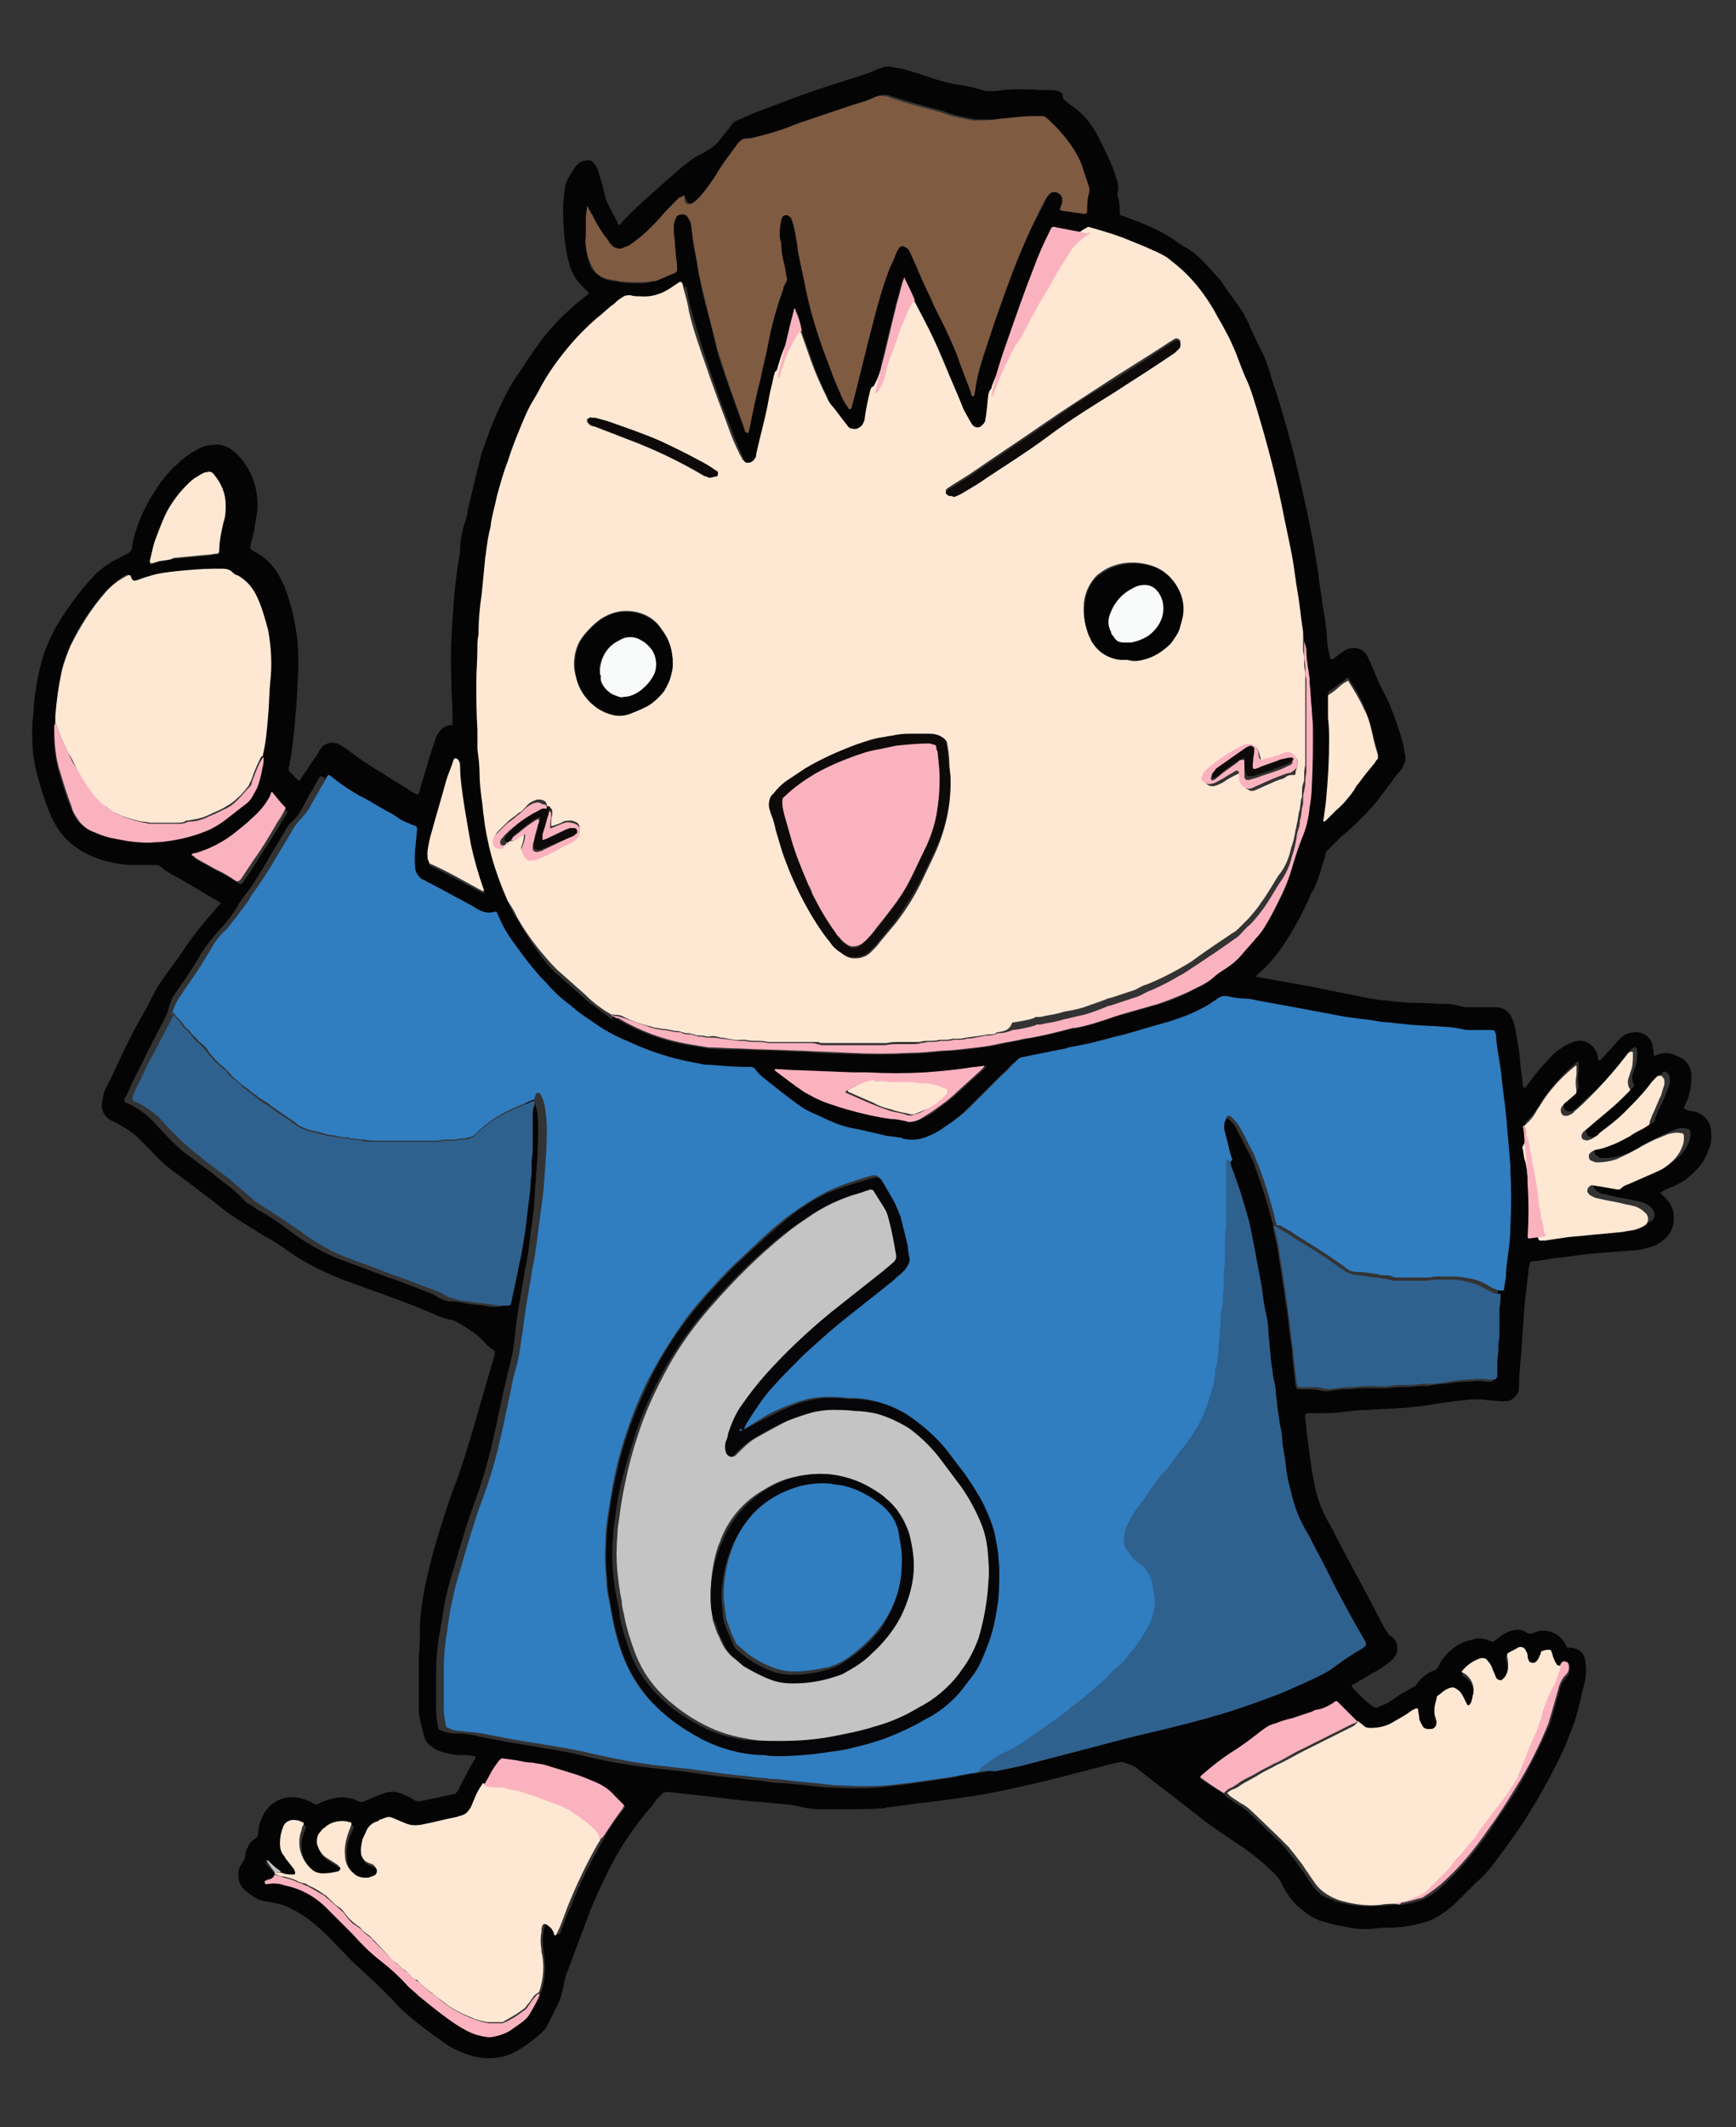 <svg version="1.1" id="レイヤー_1" xmlns="http://www.w3.org/2000/svg" x="0" y="0" viewBox="0 0 160 196" xml:space="preserve"><rect x="0" y="0" width="160" height="196" fill="#333333" stroke="none"/><style>.st0{fill:#050404}.st1{fill:#fee8d4}.st2{fill:#307dc0}.st4{fill:#2f618e}.st5{fill:#fbb2bf}.st6{fill:#c4c4c5}.st7{fill:#0d0a09}.st8{fill:#060608}</style><g id="レイヤー_2_1_"><g id="写真"><path class="st0" d="M41.7 67.1v-1.5c0-.9-.1-1.7-.1-2.5v-.7c-.1-1.8 0-3.5.1-5.3.1-.9.1-1.8.2-2.6s.2-2 .4-3c0-.2.1-.5.1-.7 0-1 .2-1.9.5-2.8.1-.3.2-.7.2-1 .4-1.5.7-3 1.1-4.5.1-.5.3-1.1.5-1.6.5-1.5 1.1-2.9 1.8-4.3.4-.8.8-1.5 1.3-2.2l1.2-1.8c1.4-2.1 3.1-3.9 5.1-5.4l.2-.2-.9-.9c-.5-.6-.8-1.2-1-2-.4-1.6-.5-3.3-.5-4.9 0-.7.1-1.4.2-2.1.1-.4.3-.8.6-1.2.1-.2.2-.3.3-.5.2-.3.6-.6 1-.6.3-.1.5 0 .7.2.3.3.4.6.5 1 .2.6.4 1.2.5 1.8.1.4.2.8.4 1.1.2.5.5.9.7 1.4.1.1.1.3.2.4h.1c.1-.1.2-.1.2-.2.8-.9 1.7-1.7 2.6-2.5.3-.3.7-.6 1-.9.9-.8 1.8-1.6 2.7-2.3.4-.3.8-.5 1.2-.7.2-.1.3-.2.5-.3.3-.2.6-.4.9-.7.4-.6.9-1.1 1.3-1.7.1-.1.2-.2.4-.3l.5-.2c.5-.2.9-.4 1.4-.6 1-.4 1.9-.7 2.9-1.1 1.8-.7 3.7-1.3 5.6-1.9.9-.3 1.7-.5 2.5-.9.2-.1.4-.1.6-.2.3-.1.6-.1.9 0 .2 0 .4.1.7.1 1.1.3 2.1.6 3.2 1 .7.2 1.4.4 2.1.5.8.1 1.5.3 2.3.5.2.1.3.1.5.1.4 0 .9 0 1.3-.1 1.2-.1 2.3-.1 3.5 0h1c.4 0 .7.1 1 .3l.1.5c.3.3.7.6 1 .8.8.6 1.5 1.4 2 2.3.4.7.7 1.4 1.1 2.2.3.7.6 1.3.8 2.1.2.4.2.9.1 1.3v.3c.2.5.2 1 .2 1.5 0 .2.1.3.3.3l1.6.6c1.2.5 2.3 1 3.4 1.8.2.1.4.3.6.4.6.3 1.1.7 1.6 1.2s1 1 1.4 1.5c.2.2.4.4.5.6.6.9 1.3 1.8 1.9 2.7.2.3.3.6.5.9.4 1 .9 2 1.4 3 .3.6.5 1.3.7 1.9 0 .1.1.3.1.4.5 1.4.9 2.8 1.3 4.2.8 2.7 1.4 5.5 2 8.2.3 1.5.6 2.9.8 4.3.2 1.1.3 2.2.5 3.4.1.9.3 1.8.4 2.6 0 .3.1.6.1 1 0 .7.1 1.3.3 2 0 .1.1.2.3.1.1-.1.3-.2.5-.4.2-.1.4-.3.6-.4.7-.4 1.6-.2 2 .5 0 .1.1.1.1.2.1.3.3.6.4.9.4 1 .8 1.9 1.3 2.8.6 1.3 1.1 2.7 1.5 4.2.1.3.1.7.2 1 .1.4 0 .8-.2 1.1-.1.3-.3.5-.5.7l-1.8 2.4c-.1.2-.3.3-.4.5-.9 1-1.9 2-3 2.9l-.6.6-.8.8c-.1.4-.1.7-.3 1.1-.2.8-.5 1.6-.8 2.3-.2.3-.4.6-.5 1-.7 1.5-1.5 3-2.4 4.3-.6.9-1.3 1.7-2.1 2.4l-.3.3v.1l1.7.3 2.8.5c1.2.2 2.4.5 3.5.7l2 .4c.4.1.7.1 1.1.2 1.2.1 2.4.3 3.7.3.9 0 1.9.1 2.8.1.4 0 .8.1 1.2.2.3.1.5.1.8.1h2.3c.2 0 .5 0 .7.1.4.1.7.4.9.8.2.4.3.8.4 1.3l.3 1.8c.1.6.1 1.3.2 1.9s.1 1 .2 1.5h.2s.2-.3.3-.4c.7-1 1.5-1.9 2.4-2.8.5-.4 1.1-.8 1.7-1 .7-.3 1.6 0 2 .7.2.3.3.6.3.9 0 .1 0 .1.1.1h.1l.9-1c.3-.3.6-.7.9-1 .4-.4.9-.6 1.5-.6.7 0 1.4.5 1.5 1.2 0 .2.1.4.1.7 0 .1 0 .2.1.3l.2-.1c.7-.3 1.4-.2 2.1.2.7.3 1.1 1 1.1 1.8 0 .6-.1 1.3-.3 1.9-.1.3-.3.7-.4 1 0 0 0 .1.1.1s.1 0 .2.1l.6.1c.9.2 1.6.9 1.6 1.9.1.6 0 1.2-.3 1.8-.3.9-.9 1.6-1.6 2.2-.5.5-1.1.8-1.8 1.1-.3.1-.7.3-1 .5l.2.2c.1.1.3.2.4.4.6.6.8 1.5.6 2.4-.1.4-.3.7-.5 1-.4.4-.8.7-1.3.9-.6.2-1.3.4-1.9.4-1.3.1-2.5.2-3.8.3-1.1.1-2.1.3-3.2.4-.3 0-.5.1-.8.1-.5.1-1 .2-1.5.2-.1 0-.2.1-.2.2s-.1.3-.1.4c-.1 1.2-.3 2.4-.4 3.6-.1 1.5-.2 2.9-.3 4.3-.1 1.1-.2 2.1-.2 3.2 0 .3-.1.5-.3.7-.2.3-.6.5-.9.5h-.5l-1.2-.1c-.7-.1-1.4-.1-2.1 0-1.2.1-2.4.3-3.6.5-.6.1-1.2.1-1.8.2-1.2.1-2.3.1-3.5.2-.8 0-1.6.1-2.4.2-.7.1-1.5.1-2.2.1h-.8c-.5 0-.4.1-.4.5.1.6.1 1.2.2 1.8.2 1.3.3 2.6.6 4 .2 1.2.6 2.4 1.2 3.5l.4.7c1.2 2.4 2.5 4.7 3.7 7 .4.8.8 1.5 1.2 2.3.1.2.3.4.4.6.1.1.3.2.4.3.5.5.5 1.3.1 1.8-.1.2-.3.3-.4.4-.5.4-.9.7-1.5 1-.4.2-.8.5-1.2.7-.2.1-.4.3-.7.4-.1 0-.1.1-.1.2.6.7 1.2 1.3 1.9 1.8.1.1.4.2.5.1.2-.1.4-.2.7-.3.4-.2.8-.5 1.1-.7.4-.3.9-.5 1.3-.8.3-.1.5-.3.6-.5.4-.5.9-.9 1.5-1.1.2-.1.3-.2.4-.4.1-.3.3-.6.5-.8.6-.8 1.5-1.4 2.5-1.6.5-.2 1-.2 1.5 0 .1 0 .2.1.3.1.1.1.2.1.3 0 .3-.2.6-.5 1-.7.5-.3 1.1-.4 1.6-.3l.2.1c.2.1.4.3.6.2.2 0 .4-.1.6-.2.9-.2 1.8.1 2.4.9.1.2.2.3.3.5 0 .1.1.2.2.1.4 0 .7.1 1 .3.3.2.5.6.5.9.1.6.1 1.2 0 1.8l-.3 1.2c-.2.9-.4 1.8-.7 2.7-.3.8-.6 1.5-.9 2.3-1.1 2.4-2.4 4.7-3.8 6.9-.8 1.2-1.6 2.3-2.5 3.5-.5.7-1.1 1.4-1.8 2l-1.8 1.8c-.6.6-1.3 1.1-2 1.5-.3.2-.7.3-1 .4-1 .3-2.1.5-3.2.5-.5 0-1 0-1.5.1-.9.1-1.8 0-2.7-.2-.7-.1-1.4-.3-2.1-.5-.7-.2-1.4-.7-2-1.2-.6-.5-1.1-1.2-1.5-1.9-.2-.4-.3-.7-.6-1-.2-.3-.5-.5-.8-.8-.4-.4-.9-.8-1.4-1.2-.5-.4-1.1-.8-1.7-1.2-1.2-.8-2.4-1.6-3.5-2.5l-5.3-4.1c-.3-.3-.7-.5-1.1-.6-.6-.2-.3-.2-1-.1l-5 1.3c-2 .5-4.1 1-6.1 1.4-1.5.3-2.9.5-4.4.7-1.3.2-2.6.3-3.9.5l-1.5.2c-.1 0-.3 0-.4.1-1.6.1-3.3.1-4.9.1h-1.2c-.4 0-.7-.1-1.1-.1l-1.4-.3-2.1-.2c-.8-.1-1.5-.1-2.3-.2l-4.3-.5-2.7-.3c-.2 0-.3 0-.5.1l-.6.6c-.3.5-.7.9-1.1 1.4-1.2 1.5-2.3 3.1-3.2 4.9-.8 1.6-1.6 3.3-2.2 5l-1.8 4.8c-.1.2-.1.5-.2.7-.1.7-.3 1.5-.6 2.1l-.9 1.8c-.3.6-.8 1-1.3 1.4-.4.3-.8.6-1.3.9-1.2.8-2.7 1-4.1.7-1.1-.3-2.1-.7-3-1.4-1.3-.9-2.5-1.8-3.6-2.8-.3-.2-.5-.5-.7-.7-1.1-1.2-2.3-2.3-3.5-3.4-.7-.6-1.3-1.3-2-2-.8-.9-1.7-1.7-2.6-2.4-.7-.5-1.4-.9-2.1-1.2-.5-.2-1.1-.3-1.6-.4-.3 0-.6-.1-.9-.2-.5-.3-1-.6-1.4-1-.2-.3-.4-.6-.4-1-.1-.5 0-.9.3-1.3l.1-.2c.1-.1.2-.3.2-.5 0-.3.1-.6.3-.9.1-.3.3-.5.6-.7.2-.1.3-.3.3-.5 0-.4.1-.9.3-1.3.1-.3.3-.7.6-1 .7-.9 2-1.2 3.1-.9.4.1.8.3 1.2.5.1.1.2.1.3 0 .4-.2.9-.4 1.4-.5.7-.2 1.4-.1 2 .1.2.1.5.3.8.2.2-.1.5-.2.7-.3.3-.1.6-.3 1-.4.7-.3 1.4-.3 2.1.1.3.1.5.2.8.4.3.2.6.2.9.1.9-.2 1.9-.4 2.8-.6.2 0 .3-.2.4-.3.5-1 1-2 1.6-3 .1-.1 0-.2-.1-.2l-.8-.1h-.6c-.4 0-.8-.1-1.2-.2-.1 0-.3-.1-.4-.1-.3-.1-.6-.2-.8-.4-.4-.2-.7-.6-.8-1-.2-.7-.4-1.5-.5-2.2v-5.1c.1-.9.1-1.8.1-2.7 0-.7.1-1.5.2-2.2.2-1.6.6-3.1 1-4.7.7-2.4 1.4-4.7 2.3-7 .6-1.7 1.1-3.4 1.6-5.1.6-2.1 1.2-4.2 1.8-6.2v-.2c0-.1 0-.2-.1-.2-.3-.2-.6-.4-.8-.7-.3-.3-.6-.6-1-.9-.6-.4-1.2-.8-1.8-1.1-.1-.1-.3-.1-.4-.1-.3-.1-.7-.2-1-.3-2.2-1-4.5-1.8-6.7-2.6l-2.2-.8c-1.8-.7-3.4-1.5-5-2.6-.7-.5-1.4-1-2.2-1.4l-2.4-1.5c-.8-.5-1.6-1.1-2.3-1.7-1.1-.8-2.1-1.6-3.2-2.4-1-.7-1.8-1.4-2.6-2.3l-1.3-1.3c-.2-.2-.5-.4-.8-.6l-1-.6-.6-.3c-.6-.3-.9-1-.8-1.6.1-.3.1-.7.2-1 .2-.4.3-.7.5-1 .9-1.9 1.7-3.7 2.7-5.5.5-.8.9-1.6 1.3-2.4.4-.8.9-1.5 1.4-2.2.6-.8 1.2-1.6 1.7-2.4l.5-.7c.5-.7 1.1-1.4 1.7-2.1.3-.3.5-.6.8-.9.3-.3.1-.2 0-.3-1.4-.8-2.8-1.7-4.3-2.5-.2-.1-.3-.2-.5-.3-.2-.1-.3-.2-.4-.3-.1-.1-.3-.2-.4-.3H12c-1.6-.1-3.1-.5-4.5-1.3-.5-.3-1-.7-1.4-1.1-.6-.6-1-1.3-1.4-2.1-.5-1.2-.9-2.4-1.2-3.6-.5-1.6-.6-3.4-.5-5.1.1-.8.1-1.5.2-2.3.2-1.5.5-3 1-4.4.3-.7.6-1.4 1-2.1 1-1.7 2.2-3.3 3.5-4.7.4-.4.9-.8 1.4-1.1.4-.3.9-.5 1.3-.7.2-.1.4-.2.5-.3l.2-.2c.1-.3.1-.7.2-1 .4-1.7 1.2-3.3 2.2-4.8.7-1.1 1.6-2 2.6-2.8.4-.3.9-.6 1.3-.8.4-.2.8-.3 1.2-.3.5-.1.9 0 1.4.2.3.2.6.4.8.6.8.8 1.4 1.8 1.7 2.9.2.8.3 1.7.2 2.5l-.3 1.8-.3 1.2c-.1.4 0 .4.3.6.8.4 1.4.9 1.9 1.6.4.5.6 1 .9 1.6.5 1.3.9 2.8 1.1 4.2.2 1.1.2 2.3.2 3.5-.1 1.2-.1 2.3-.2 3.5-.1.7-.1 1.5-.2 2.2-.1 1-.2 1.9-.4 2.9 0 .1 0 .2-.1.4 0 .1 0 .3.1.4l.2.2c.6.6.6.7.7.6.2-.2.3-.5.5-.7.3-.4.5-.8.8-1.2.2-.3.4-.5.5-.8.1-.1.2-.3.3-.4.4-.4 1.1-.5 1.6-.2.2.1.3.2.5.3.8.6 1.6 1.2 2.4 1.7l3.7 2.3.5.3c.1 0 .1 0 .2-.1.3-1.1.7-2.3 1-3.4l.6-1.8c.1-.2.2-.4.3-.5.3-.4.7-.6 1.2-.6v.3zM25.3 172.6c0 .3-.2.5-.5.5-.1 0-.2 0-.3.1v.2c.1 0 .1.1.2.1.5-.1 1.1-.1 1.6.1 1.5.3 2.8 1.1 3.9 2.1l.9.9 1.5 1.5c.8.8 1.7 1.6 2.5 2.4.9.7 1.8 1.5 2.6 2.4.3.3.6.6 1 .9 1.1.9 2.2 1.8 3.4 2.6.6.4 1.3.8 2 1 .4.2.8.2 1.2.2.6 0 1.2-.2 1.8-.6l1-.7c.4-.2.7-.6.9-1 .3-.5.5-1 .8-1.5v-.2l.1-.1c.4-1.2.4-2.5.2-3.7v-.2c-.1-.5-.1-1.1 0-1.6 0-.2.1-.4.1-.6 0-.1.2-.2.3-.1.1.1.2.1.3.2.1.2.3.4.4.5l.2.2h.2c.3-.8.6-1.7 1-2.5.8-2.1 1.8-4.1 2.9-6 0-.1.1-.1.1-.2.1-.1.1-.1.1-.2.5-.9 1.1-1.8 1.8-2.6 0-.1.1-.1.1-.2v-.1l-.8-.8c-.5-.5-1.1-.9-1.8-1.3-.7-.3-1.3-.6-2.1-.8l-2.6-.8c-.4-.1-.7-.2-1.1-.2-.5-.1-.9-.1-1.4-.2l-1.4-.2c-.1 0-.2 0-.3.2-.3.4-.5.8-.8 1.2-.2.3-.4.7-.6 1.1-.1.1-.1.2-.2.3-.3.6-.6 1.3-.9 1.9-.1.3-.4.5-.7.7-.2.1-.4.2-.6.2-1.1.2-2.1.5-3.2.7-.5.1-1 .1-1.5-.1-.2-.1-.5-.2-.7-.3-1-.4-.7-.4-1.8 0 0 0-.1 0-.1.1-.4.1-.8.4-1 .8-.2.3-.3.6-.4.9-.2.4-.2.9-.1 1.4 0 .3.3.6.6.7.2.1.3.1.5.2s.3.2.3.4c.1.2 0 .5-.2.6-.1.1-.2.1-.3.1-.2 0-.3.1-.5.1-.4 0-.8-.1-1.1-.4-.5-.4-.8-1-.8-1.6-.1-.8 0-1.7.4-2.4.1-.2.1-.3.2-.5 0-.1 0-.1-.1-.2l-.4-.1c-.7-.2-1.5 0-2 .6l-.4.4c-.2.3-.3.6-.3 1 0 .5.3 1 .8 1.3l1.1.7.2.2c.1.1.1.2 0 .3l-.1.1c-.5.2-.9.3-1.4.2-.4 0-.8-.2-1.1-.4-1-.9-1.4-2.3-.9-3.6.1-.2.1-.3.2-.5 0-.1 0-.1-.1-.2-.2-.1-.4-.1-.6-.2-.5-.1-1 .1-1.2.6-.2.5-.4 1-.3 1.5 0 .4.1.8.4 1.2l.1.2.7.9c.1.1.1.2.1.3 0 .1 0 .2-.1.2h-.4c-.3 0-.6-.1-.9-.2l-.1-.1c-.4-.2-.7-.4-1-.8l-.1-.1-.1-.1h-.1v.1l.8.9zm31.3-79c.1.2.2.2.3.3 2 1.2 4.2 2 6.5 2.4l1.8.3c1 .1 1.9.1 2.9.1 1.8.1 3.5.1 5.3.2h.4c1.5.1 2.9.2 4.3.2 1.9.1 3.8.1 5.7 0 1 0 2-.1 2.9-.2.8-.1 1.6-.1 2.4-.2.8-.1 1.8-.2 2.7-.4s1.6-.3 2.5-.5c1.5-.3 3-.6 4.5-1h.2c1.2-.3 2.4-.6 3.5-1 .2-.1.4-.1.6-.2l3.5-1c1-.3 1.9-.6 2.8-1.1l1.4-.7c.4-.2.7-.4 1-.7.3-.2.5-.4.8-.6.6-.4 1.2-1 1.8-1.5.4-.5.9-1 1.3-1.5.2-.3.5-.6.7-.9.5-.8 1-1.5 1.4-2.4.5-.9.9-1.9 1.2-2.9.3-1 .6-2 1-3 .3-.9.6-1.8.7-2.8.1-.6.1-1.3.2-1.9.1-1.9.2-3.7.1-5.6 0-.5-.1-1.1-.1-1.6-.1-.8-.1-1.6-.2-2.4v-.4c-.1-.9-.3-1.7-.3-2.5 0-.3-.1-.6-.2-.9V59c-.2-1.2-.3-2.4-.5-3.6-.2-1.2-.3-2.2-.5-3.3-.3-1.6-.6-3.3-1-4.9-.7-3.3-1.6-6.6-2.6-9.8-.2-.6-.4-1.2-.7-1.8-.3-.8-.6-1.5-.9-2.3-.3-.8-.6-1.5-1-2.2-.3-.6-.7-1.2-1-1.8-.1-.2-.2-.3-.3-.5-1-1.6-2.3-2.9-3.7-4.1-.3-.3-.7-.5-1.1-.7-.4-.2-.7-.3-1.1-.5-.7-.4-1.4-.7-2.2-.9-1-.4-2.1-.7-3.2-1l-.1-.1-2.6-.5c-.2 0-.3-.1-.5-.1-.1 0-.2 0-.2.1l-.2.4c-.5 1-1 2.1-1.4 3.2-.9 2.3-1.8 4.6-2.5 6.9-.5 1.4-.9 2.9-1.3 4.4-.1.2-.1.5-.1.7 0 .1-.1.2-.1.3-.1.6-.1 1.2-.2 1.8 0 .2 0 .5-.1.7-.1.4-.5.6-.8.6-.2 0-.3-.1-.4-.3-.1-.1-.1-.2-.2-.3-.2-.4-.4-.7-.6-1.1-.6-1.2-1.1-2.5-1.6-3.8-.5-1.3-1-2.4-1.6-3.6-.5-1-1-1.9-1.5-2.9 0-.1-.1-.2-.2-.2-.1-.1 0-.1 0-.1-.3-.6-.6-1.3-.9-1.9v-.1h-.1v.1c-.1.1-.1.2-.1.3-.2.6-.3 1.2-.5 1.8-.7 2.7-1.3 5.4-2 8.2v.2c0 .1-.1.2-.1.3-.2.8-.4 1.7-.5 2.5 0 .2-.1.4-.2.6-.2.3-.5.5-.9.4-.2-.1-.4-.2-.5-.3-.5-.6-.9-1.2-1.4-1.8-.2-.3-.4-.6-.5-.9-.5-1.1-1-2.1-1.4-3.2s-.8-2.3-1.2-3.4c-.1-.7-.3-1.3-.5-1.9 0-.1-.1-.1-.1-.2l-.3 1.2c-.4 1.7-.8 3.3-1.2 5v.2c0 .1-.1.2-.1.4-.1.6-.3 1.2-.4 1.8-.4 1.8-.9 3.5-1.2 5.3 0 .1-.1.3-.1.4-.2.3-.5.5-.9.4-.1-.1-.3-.2-.3-.3-.1-.1-.2-.3-.2-.4-.4-.9-.8-1.8-1.1-2.6-.7-1.8-1.4-3.6-2-5.5-.6-1.7-1.1-3.3-1.6-5.1-.2-.7-.4-1.4-.5-2.1 0-.2-.1-.3-.1-.5s-.1-.2-.3-.1l-.9.6c-.8.5-1.8.8-2.7.7-.3 0-.6-.1-.9-.1-.2-.1-.4 0-.6.1-.2.1-.5.3-.7.5-.2.2-.3.3-.5.4l-.8.7c-.2.2-.4.3-.6.5-.8.7-1.5 1.4-2.2 2.2-1.3 1.3-2.4 2.9-3.2 4.5-.1.2-.2.5-.4.7-.4.7-.7 1.3-1 2-.5 1.2-1 2.5-1.4 3.7-.4 1.1-.7 2.1-1 3.2-.2 1-.5 1.9-.6 2.9-.1.7-.2 1.5-.4 2.2 0 .3-.1.5-.1.8l-.3 3.1c-.1 1.3-.2 2.5-.3 3.8 0 .4 0 .8-.1 1.2 0 1.1-.1 2.1-.1 3.2 0 1.4 0 2.9.1 4.3v1.8c0 .8 0 1.5.1 2.3.1.8.1 1.6.2 2.4.1.5.1 1.1.2 1.6.1.9.3 1.8.5 2.8.4 1.7.9 3.4 1.7 4.9.2.5.5 1 .8 1.4.6 1.1 1.3 2.1 2 3.1.5.7 1 1.3 1.6 1.8l2.7 2.4 2.4 1.8c-.2-.4 0-.3.1-.4zm85.9 20.3h.5c.7-.1 1.4-.2 2-.3s1.3-.1 2-.2c1.1-.1 2.2-.2 3.2-.3.4 0 .7-.1 1.1-.2.3-.1.6-.2.9-.4.2-.1.3-.4.3-.6 0-.2-.1-.3-.2-.5-.3-.4-.7-.6-1.2-.7-.3-.1-.6-.1-.9-.2-.8-.1-1.6-.3-2.4-.5-.2 0-.4-.1-.5-.2-.2-.1-.3-.2-.4-.4-.1-.1 0-.3.1-.4.1-.1.2-.2.3-.2.2 0 .5 0 .7.1.6.1 1.1.2 1.7.3.1 0 .2 0 .3-.1.2-.2.4-.4.7-.4l2.5-1.1c.5-.2 1-.5 1.4-.9.5-.4.9-1 1.1-1.6.1-.3.1-.5.1-.8 0-.1-.1-.2-.2-.3h-.1c-.4-.1-.8-.1-1.2.1-.2.1-.5.2-.7.3-.7.3-1.5.7-2.2 1.1-.6.4-1.2.7-1.8.9-.6.2-1.2.3-1.8.3-.2 0-.4 0-.6-.2-.2-.1-.3-.3-.2-.5 0-.1.1-.1.1-.1.2-.1.4-.2.7-.3.5-.1 1-.3 1.5-.5s.9-.5 1.4-.7c.5-.3.8-.4 1.2-.7.2-.1.3-.2.5-.3.2-.1.1-.4.2-.5s.1-.3.2-.5c.3-.6.6-1.2.8-1.8.1-.3.3-.6.3-1v-.3c0-.2-.1-.3-.2-.4l-.1-.1c-.1-.1-.3-.1-.4.1-.2.2-.5.5-.7.8-.7.9-1.5 1.7-2.3 2.5-.7.7-1.5 1.3-2.3 1.9-.2.1-.4.3-.5.4-.1.1-.3.1-.4.2-.2.1-.3.1-.5 0-.2 0-.3-.3-.3-.5v-.1c0-.1.1-.1.1-.2l.5-.4c1.1-.9 2.1-1.8 3.1-2.7l.6-.6c.1-.1.1-.2.1-.3-.2-.3-.2-.7-.1-1 .1-.2.1-.4.2-.6.2-.5.2-1.1.2-1.6 0-.1-.1-.2-.2-.2h-.1c-.1.1-.2.1-.3.2-.3.3-.5.6-.7.9-.9 1.1-1.8 2.2-2.8 3.1-.5.4-1 .9-1.4 1.3-.2.2-.4.3-.6.4h-.3c-.3-.1-.4-.4-.4-.7 0-.1.1-.2.1-.2l.4-.4.8-.7c.1-.1.1-.2.1-.3-.1-.5-.1-1 0-1.5v-.8h-.1c-1 .8-1.9 1.8-2.7 2.8-.3.4-.6.8-.8 1.2-.3.5-.7 1-1.2 1.5-.1 0-.1.1-.1.2.1.7.1 1.5.2 2.2.1 1 .2 2.1.2 3.1 0 1.6.1 3.2 0 4.7 0 .1 0 .2.1.2h.1l1.4-.2c-.2.5-.1.4-.1.4zm-29.7 51.4l.3.3.9.6c.4.2.7.5 1.1.8l2.4 2.3c.2.2.5.4.7.7l.3.3c.2.3.4.6.7.9.3.4.5.7.8 1.1.3.4.6.9.9 1.3.4.7 1.1 1.2 1.8 1.4.4.2.8.3 1.3.4 1 .2 2 .3 2.9.2.4 0 .8 0 1.3-.1h1c.6-.1 1.2-.2 1.7-.4.2-.1.3-.1.5-.2.5-.3 1-.6 1.5-1.1 1.7-1.5 3.1-3.3 4.4-5.1.8-1.3 1.7-2.5 2.5-3.8 1.1-1.9 2.1-3.9 3-5.9.1-.3.2-.6.3-1l.6-2.1c.1-.5.3-.9.6-1.3.1-.1.1-.2.2-.2.1-.2.2-.5.2-.7 0-.2-.1-.3-.3-.4-.1-.1-.3 0-.4.1l-.1.2h-.1c-.3.1-.5.1-.6-.2-.1-.1-.1-.3-.2-.4-.1-.1-.1-.4-.2-.6 0-.1-.1-.2-.2-.2-.2-.1-.4-.1-.6.1-.1.1-.1.2-.2.3 0 .1-.1.2-.1.3-.1.2-.2.3-.4.4-.2.1-.4.1-.5-.1-.1-.1-.1-.2-.1-.3-.1-.2-.1-.3-.1-.5-.1-.3-.3-.5-.6-.4-.1 0-.1 0-.2.1-.3.1-.6.3-.9.5-.1 0-.2.2-.1.3.1.3.2.7.1 1 0 .3-.1.6-.3.9l-.3.3c-.1.1-.3.1-.4-.1v-.1c-.1-.3-.3-.7-.4-1-.1-.2-.2-.4-.4-.6-.2-.2-.5-.3-.7-.2-.6.2-1.2.6-1.6 1.1v.2l.2.1c.6.4.9 1.1.8 1.8 0 .3-.1.5-.2.8 0 .1-.1.1-.1.2-.1.1-.2.1-.3 0 0-.1-.2-.4-.3-.6-.1-.2-.2-.4-.4-.6-.4-.4-.6-.4-1.1-.2-.3.1-.5.3-.7.5-.1.1-.2.3-.3.4-.1.3-.1.6-.2 1 0 .2 0 .4.1.7.1.1.1.3.1.4 0 .3-.1.6-.4.6h-.4c-.2-.1-.4-.2-.5-.3-.2-.2-.3-.4-.3-.7 0-.3-.1-.5-.1-.8 0-.1-.1-.1-.2-.1l-.4.2c-.5.3-1 .7-1.6 1-.6.4-1.4.6-2.1.6-.2 0-.5-.1-.7-.2l-.5-.4s0-.1-.1-.1l-1.8-1.8c-.1-.1-.2-.1-.3 0-.5.3-1 .5-1.5.7-.2.1-.4.1-.6.2l-1.8.6c-.5.2-1.1.4-1.6.5-.5.2-.9.4-1.3.7-.9.7-1.8 1.4-2.8 2-1 .6-1.9 1.4-2.7 2.1-.1 0-.1.1 0 .2.6.5 1.4.9 2.1 1.4zM5.1 66.6c0 .1 0 .2-.1.4-.1 1.5.1 3 .5 4.4.3 1 .6 2 1 3l.6 1.2c.4.4.9.8 1.4 1 .5.2.9.4 1.4.5l1.6.3c.8.2 1.7.2 2.5.1.6 0 1.2-.1 1.8-.2 1.1-.2 2.3-.6 3.3-1 .5-.2.9-.5 1.3-.8l1.8-1.4c.3-.2.5-.4.7-.7.3-.4.5-.8.6-1.2.2-.5.3-1 .4-1.6.1-.3.1-.6.1-.9.2-1.2.4-2.4.5-3.6.1-1.1.2-2.2.2-3.2.1-1.6.1-3.3-.2-4.9-.2-1.1-.5-2.2-1-3.2-.3-.8-.9-1.4-1.7-1.8-.2-.1-.3-.2-.5-.3-.2-.2-.5-.3-.8-.3h-.9c-1.1.1-2.1.2-3.2.2-1 .1-1.9.2-2.8.5-.4.1-.8.2-1.2.4h-.1c-.1 0-.2 0-.2-.1-.1-.1-.1-.3-.2-.4 0-.1-.1-.1-.2-.1-.8.4-1.4 1-2 1.6-1.3 1.5-2.4 3.1-3.2 4.9-.3.7-.6 1.5-.8 2.3-.3 1.4-.5 2.8-.6 4.2v.7zm108.2 40.5c-.1-.5-.3-.9-.4-1.4s-.2-.8-.3-1.2c-.1-.3-.1-.7 0-1 0-.1.1-.3.2-.4.1-.1.1-.1.2-.1s.1.1.2.1c.4.3.7.7.9 1.2.4.7.7 1.4 1.1 2.1.2.4.4.8.5 1.2.6 1.6 1.1 3.2 1.5 4.8.1.2.1.5.2.7v.4c.1.4.2.9.3 1.3l.6 3.9c.1.5.1.9.2 1.4s.2 1 .2 1.5c.1.5.1 1.1.2 1.6s.2 1.2.2 1.8c.1.9.2 1.8.3 2.6.1.4.1.4.5.4h.4c.4 0 .9 0 1.3.1s.9.1 1.3 0l.9-.1h.6c.6-.1 1.2-.1 1.8-.1h1.5c.5 0 .9-.1 1.4-.1.5 0 1.1 0 1.6-.1h.9c.5-.1 1.1-.2 1.6-.2.7-.1 1.3-.2 2-.2h.2c.5-.1 1-.1 1.5 0h.5c.1 0 .3-.1.3-.2v-1.4c0-.3.1-.7.1-1.1v-.6c.1-.4.1-.8.1-1.2v-2.1c.1-.4.1-.9.1-1.3l.2-1.3c.1-.7.2-1.4.2-2.1.1-.7.2-1.5.2-2.3.1-1.8 0-3.6 0-5.5v-.4l-.2-2.4c-.1-.7-.1-1.5-.2-2.2-.1-1.1-.3-2.2-.4-3.4s-.4-2.4-.5-3.6c0-.2-.1-.4-.1-.6 0-.1-.1-.2-.2-.2h-2c-.3 0-.6-.1-.9-.1-.5-.1-1.1-.2-1.6-.2-1.1 0-2.2-.1-3.3-.2-.6 0-1.1-.1-1.7-.2-.6-.1-1.1-.1-1.6-.2l-2.4-.3-4.8-.9-3.3-.6c-.4-.1-.9-.1-1.3-.2-.5 0-1-.1-1.5-.2-.3-.1-.7-.1-1 .2-.2.2-.5.3-.7.5-.6.4-1.3.7-2 1-.8.3-1.6.6-2.4.8-1.4.4-2.8.9-4.3 1.2l-1.1.3c-1 .3-2.1.5-3.2.7-.1 0-.2 0-.3.1l-4 .8c-.2 0-.3.1-.4.2-.4.5-.9.9-1.4 1.4l-2.4 2.4-.6.6c-.7.6-1.5 1.2-2.3 1.8-.5.3-1 .6-1.6.9-.7.3-1.5.4-2.3.2-.1 0-.3-.1-.4-.1-.4-.1-.9-.1-1.3-.2-.9-.2-1.8-.4-2.6-.6-.7-.1-1.4-.4-2.1-.6-.7-.3-1.3-.6-2-.9-.4-.2-.8-.4-1.2-.7-1-.8-2-1.6-3.1-2.4-.3-.2-.6-.5-.9-.9-.1-.1-.2-.2-.4-.2h-.3c-1.2 0-2.4-.1-3.5-.2h-.4l-2-.4c-1.8-.3-3.6-.9-5.2-1.8-.7-.4-1.4-.7-2.2-1.1l-.9-.6c-.5-.3-.9-.6-1.3-.9-.4-.3-.8-.6-1.1-.9-.7-.6-1.4-1.2-2-1.9l-.4-.4c-.8-1-1.6-2.1-2.3-3.2-.6-.9-1.2-1.8-1.6-2.8-.1-.1-.1-.3-.2-.4l-.1-.1H45c-.6.2-1.2.1-1.7-.3-.1-.1-.2-.1-.3-.2l-3.9-2.1c-.3-.1-.5-.3-.8-.4-.3-.2-.5-.5-.6-.8-.1-.7-.2-1.5-.1-2.2 0-.4.1-.8.1-1.2 0-.2.1-.4 0-.6-.1-.2-.4-.2-.6-.3-.2-.1-.6-.3-.9-.4-.3-.2-.7-.4-1.1-.7-.8-.5-1.5-.9-2.3-1.3-1-.5-2-1.2-2.9-1.9l-.1-.1c-.1-.1-.3-.1-.4.1s-.4.6-.5.9c-.4.6-.7 1.2-1 1.8-.3.5-.6 1-1.1 1.4-.2.2-.4.5-.5.7-.5.9-1.1 1.8-1.6 2.7-.7 1.2-1.4 2.4-2.3 3.5-.2.3-.4.5-.5.8-.5.8-1.1 1.6-1.8 2.3-.5.6-1 1.2-1.4 1.8-.7 1.2-1.4 2.3-2.2 3.4l-.6.9c-.2.5-.4 1-.5 1.5-.1.1-.1.1-.1.2-.6 1.2-1.2 2.3-1.8 3.5-.4.9-.9 1.8-1.3 2.6-.2.5-.4 1-.7 1.5-.1.2 0 .3.1.4l.5.2c.7.4 1.3.8 1.9 1.4.5.5 1 1.1 1.5 1.6.7.7 1.4 1.4 2.2 1.9.9.7 1.8 1.3 2.6 2 .7.5 1.5 1.1 2.1 1.8.1.1.3.3.5.4.4.2.7.5 1.1.7.9.5 1.8 1.1 2.7 1.8 1.3 1 2.7 1.8 4.3 2.5.5.2 1.1.4 1.6.6 1.2.4 2.3.9 3.5 1.3s2.3.9 3.5 1.3c.1.1.3.1.4.2.2.1.3.2.5.3.4.2.7.3 1.1.3.5 0 .9.1 1.4.2.5.1 1.1.1 1.6.2.2 0 .5.1.7.1h.7c.1 0 .2-.1.3-.2.2-.9.4-1.9.6-2.8.1-.7.3-1.3.4-2 .2-1.2.4-2.3.5-3.5.1-1 .3-1.9.3-2.9v-.1c.1-.5.1-.9.1-1.4v-.5c.1-.5.1-1 .1-1.5v-2.6c0-.3 0-.5.1-.8.1-.2.1-.4 0-.6.1-.2.1-.4.2-.5 0-.1.1-.1.2-.1s.1.1.2.1c.2.3.3.6.4 1 .2.7.2 1.5.2 2.3 0 1.4-.1 2.7-.2 4.1 0 .5-.1.9-.1 1.4l-.1 1.6c-.1.5-.1 1-.2 1.5s-.1 1-.2 1.5c-.1.9-.2 1.7-.4 2.5-.3 1.9-.7 3.8-.9 5.8-.1 1.1-.3 2.3-.6 3.4-.2.7-.3 1.4-.5 2.1l-.9 4.2c-.4 1.8-.9 3.6-1.5 5.3-.9 2.4-1.6 4.8-2.3 7.2-.3.9-.5 1.8-.7 2.7l-.6 3.6c-.1.8-.2 1.7-.2 2.5v3.9c0 .5.1 1.1.2 1.6 0 .1.1.2.2.2.4.2.8.3 1.3.3.8 0 1.6.1 2.3.3l2.6.5 3.6.6c1.2.2 2.4.4 3.5.7 1.3.3 2.7.6 4.1.8l1.3.2 1.8.2c.6.1 1.2.1 1.8.2l2.9.4.9.1c.6.1 1.2.1 1.8.2.6.1 1.2.1 1.8.2s1.4.2 2.1.2l2.1.2c.8.1 1.6.2 2.4.2 1.7.1 3.3.1 5-.1.5-.1 1.1-.1 1.6-.2l2.8-.4c.8-.1 1.6-.2 2.3-.4.3 0 .6-.1.9-.2.3 0 .7 0 1-.1 1.1-.2 2.2-.4 3.2-.7 1.5-.4 3.1-.8 4.6-1.2l4.2-1.1c1.5-.4 3-.7 4.5-1.1 1.7-.4 3.4-.9 5.1-1.4 1.6-.5 3.2-1 4.8-1.7 1.3-.5 2.6-1.1 3.9-1.8.4-.2.8-.4 1.1-.7.8-.6 1.7-1.2 2.6-1.7.1 0 .2-.1.2-.2v-.1c-.1-.2-.1-.3-.2-.5-1-1.7-1.9-3.4-2.8-5.1-.7-1.4-1.5-2.8-2.2-4.3 0-.1-.1-.1-.1-.2-.6-1.1-1.1-2.3-1.5-3.5-.2-.7-.4-1.4-.5-2.2-.1-.5-.1-1-.2-1.5l-.2-1.2c-.1-.5-.2-1.1-.2-1.6-.1-.5-.1-.9-.2-1.3s-.1-1.1-.2-1.6-.2-.9-.2-1.4c-.1-.5-.1-.9-.2-1.3-.1-.6-.1-1.3-.2-1.9-.1-.4-.1-.8-.1-1.3-.1-.4-.2-1-.2-1.5-.1-.8-.2-1.7-.4-2.5-.2-1.1-.4-2.1-.6-3.2-.1-.7-.3-1.4-.4-2.1-.2-1-.5-1.9-.8-2.9.8-1.1.4-2.3 0-3.4zM63.1 18c-.2.1-.3.2-.5.3-.2.1-.3.2-.4.4-.5.5-1 1-1.5 1.6-.8.9-1.7 1.7-2.7 2.4-.1.1-.3.2-.5.2-.3.2-.7.1-1-.1l-.3-.3c-.2-.2-.4-.5-.5-.7-.4-.6-.8-1.2-1.1-1.9-.1-.2-.2-.5-.4-.7 0 0-.1 0-.1-.1v.1c-.1.3-.1.6-.1 1v1.7c0 .5 0 1 .1 1.5s.2.9.4 1.3c.3.5.9.9 1.5 1.1.4.1.7.1 1.1.2.7.1 1.3.1 2 .1.5 0 .9-.1 1.3-.3.6-.3 1.1-.5 1.7-.7.1 0 .1-.1.2-.1.1-.1.2-.2.1-.3 0-.4-.1-.7-.1-1.1-.1-.4-.1-.8-.1-1.3 0-.3-.1-.6-.1-1v-.6c0-.2.1-.5.2-.7.2-.3.5-.4.8-.3.1 0 .1.1.2.1.1.1.2.2.2.3.1.2.2.4.2.6.1.5.1 1 .2 1.5.1.8.3 1.5.4 2.3.2 1.2.4 2.3.7 3.5.4 1.3.7 2.6 1 4 .2.7.4 1.5.7 2.2.1.4.3.8.4 1.2l1.5 4.2v.1c0 .1.1.2.2.1l.1-.1c.1-.1.1-.3.1-.4.3-1.5.7-3 1-4.5.2-1 .5-2.1.7-3.2.4-1.7.9-3.4 1.4-5.1 0-.2.1-.4.2-.5.1-.2.2-.4.1-.6-.1-.4-.1-.7-.2-1.1-.1-.6-.2-1.3-.2-1.9 0-.1 0-.2-.1-.4-.1-.6-.1-1.1.1-1.7 0-.1.1-.3.2-.4.1-.1.4-.1.5 0 .1.1.2.3.3.4.2.6.3 1.2.4 1.8.1.4.1.9.2 1.3.2 1.1.5 2.3.7 3.4.5 2.4 1.3 4.8 2.2 7.1.4.9.8 1.8 1.1 2.7.1.3.3.7.6 1l.1.1h.1c0-.1.1-.1.1-.2.7-2.6 1.3-5.3 2-7.9.4-1.7.9-3.3 1.5-4.9.2-.5.4-1.1.7-1.6.1-.1.1-.2.2-.3.1-.1.3-.1.4-.1.2.1.4.2.5.4.2.4.4.9.6 1.3.5 1 .9 2.1 1.4 3.1.4.8.8 1.5 1.1 2.3.4 1 .9 1.9 1.3 2.9.4 1.2.9 2.3 1.3 3.5 0 .1.1.2.1.3h.1c.1 0 .1 0 .1-.1 0-.2.1-.4.1-.6.2-1 .4-2 .7-2.9.4-1.2.7-2.4 1.2-3.6.7-2 1.4-4 2.2-5.9.5-1.2 1-2.3 1.6-3.5.3-.5.6-1 .8-1.6.1-.2.2-.3.3-.4.1-.1.3-.2.4-.2h.2c.3 0 .5.3.6.6v.4c-.1.2-.1.3-.2.5 0 .1 0 .2.1.2l2.1.3c.1 0 .2 0 .2-.1v-.1c0-.6.1-1.2.2-1.8v-.4l-.6-1.8c-.3-.7-.6-1.4-1.1-2-.7-1-1.5-1.9-2.3-2.6-.1-.1-.3-.2-.5-.2-.8 0-1.6.1-2.4.1-.6.1-1.2.1-1.8.2h-1.7c-.9-.2-1.7-.3-2.5-.6l-.6-.2c-1.5-.4-3-.8-4.5-1.3-.1 0-.2-.1-.3-.1-.4-.1-.8-.1-1.2.1-.7.3-1.3.5-2 .7L74 11.2c-.4.1-.9.3-1.3.5-1.2.4-2.3.8-3.5 1h-.3c-.3 0-.6.1-.7.4l-.2.3c-.7.8-1.3 1.7-1.9 2.6-.4.7-.8 1.3-1.3 1.8-.3.3-.6.6-1 .9-.2.1-.4 0-.5-.2v-.1c-.2-.1-.2-.2-.2-.4zM14.7 51.7c.6-.1 1-.1 1.3-.2 1-.1 2.1-.2 3.2-.3.3 0 .5-.1.8-.1.1 0 .2-.1.2-.2v-.1c.1-.9.2-1.8.4-2.6.1-.5.2-1.1.2-1.6 0-1-.4-2-1.1-2.8-.1-.2-.4-.2-.6-.2-.3.1-.7.2-.9.4-.3.2-.7.5-1 .8-.7.7-1.3 1.5-1.8 2.4-.4.8-.7 1.6-1 2.4-.2.7-.4 1.5-.6 2.2 0 .2 0 .3.2.2l.7-.3zm107.8 16.5c0 1.9-.1 3.6-.2 5.3l-.2 1.5c0 .1-.1.3 0 .3.1.1.2-.1.3-.2l.8-.8c.6-.5 1.1-1.2 1.6-1.8.1-.2.3-.4.4-.6.5-.6 1-1.2 1.5-1.9.1-.1.2-.2.3-.4v-.3c-.2-.6-.3-1.2-.5-1.9-.2-.8-.5-1.6-.8-2.4-.4-.9-.9-1.7-1.4-2.5-.1-.1-.2-.1-.2 0-.2.2-.5.4-.7.5-.3.3-.6.5-.9.7-.1.1-.1.1-.1.2v2c.1 1 .1 1.8.1 2.3zm-44 30.6l-4.7-.2h-.4l-1.5-.1h-.1c-.1 0-.1 0-.1.1 0 0 0 .1.1.1.9.6 1.8 1.3 2.6 1.9.3.2.6.4.9.5.9.5 1.9.9 2.9 1.1 1.3.3 2.6.6 4.1.9.5 0 .9.1 1.4.2.2.1.5.1.7 0 .2-.1.4-.1.6-.2.5-.3 1-.5 1.4-.9.7-.5 1.4-1 2-1.6l2.2-2 .2-.2c.1-.1.1-.2.1-.2h-.1c-.5.1-1 .1-1.5.2-1.3.2-2.5.3-3.8.4-1.8.1-3.6.2-5.4.1l-1.6-.1zm-39.1-20c0 .2.1.4.1.7 0 .1.1.2.2.3 1.5.7 3.1 1.6 4.6 2.4l.2.1h.1s.1-.1 0-.1c-.5-1.4-.9-2.8-1.2-4.2-.3-1.2-.5-2.3-.6-3.5-.1-1.3-.3-2.5-.4-3.8 0-.2-.1-.5-.3-.6-.1-.1-.2-.1-.3.1-.2.7-.5 1.3-.7 2-.4 1.5-.9 3.1-1.3 4.6-.2.6-.3 1.2-.4 1.8-.1 0-.1.1 0 .2zm-13.1-4.4v-.1c-.4-.3-.7-.7-1-1.1 0 0-.1-.1-.1 0-.1.1-.1.2-.1.3-.4.8-1 1.6-1.7 2.1-.5.4-1 .8-1.4 1.2-1.1.9-2.4 1.6-3.8 2-.1 0-.2.1-.3.1-.1 0-.1.1 0 .1.1.1.2.2.4.3l1.8 1c.7.3 1.3.7 1.9 1.1.1.1.2.1.3 0l.1-.1 1.2-1.8c.7-1.2 1.5-2.3 2.2-3.5.2-.4.5-.8.7-1.2-.2-.2-.2-.3-.2-.4z"/><path class="st1" d="M56.4 93.5c-.9-.5-1.7-1.1-2.4-1.8l-2.7-2.4c-.6-.6-1.1-1.2-1.6-1.8-.8-1-1.5-2-2.1-3.1-.2-.5-.5-.9-.8-1.4-.7-1.6-1.3-3.2-1.7-4.9-.2-.9-.4-1.8-.5-2.8-.1-.5-.1-1.1-.2-1.6-.1-.8-.2-1.6-.2-2.4s-.1-1.5-.2-2.3v-1.8c-.1-1.4-.1-2.9-.1-4.3 0-1.1.1-2.1.1-3.2 0-.4 0-.8.1-1.2 0-1.3.1-2.5.3-3.8l.3-3.1c0-.3.1-.5.1-.8.1-.7.2-1.5.4-2.2.1-1 .4-1.9.6-2.9.3-1.1.6-2.2 1-3.2.4-1.3.9-2.5 1.4-3.7.3-.7.6-1.4 1-2 .1-.2.3-.5.4-.7.8-1.6 1.9-3.1 3.1-4.5.7-.8 1.4-1.5 2.2-2.2.2-.2.4-.3.6-.5l.8-.7c.2-.1.4-.3.5-.4.2-.2.4-.3.7-.5.2-.1.4-.1.6-.1.3.1.6.1.9.1 1 .1 1.9-.2 2.7-.7l.9-.6c.1-.1.2 0 .3.1 0 .1.1.3.1.5.2.7.4 1.4.5 2.1.4 1.7 1 3.4 1.6 5.1.6 1.8 1.3 3.6 2 5.5.3.9.7 1.8 1.1 2.6.1.2.2.3.2.4l.3.3c.3.1.7 0 .9-.4.1-.1.1-.3.1-.4.4-1.8.9-3.5 1.2-5.3.1-.6.3-1.2.4-1.8 0-.1.1-.2.1-.4l.2-.2c.2-.7.4-1.4.7-2.1.3-.6.6-1.2 1-1.8.1-.1.2-.2.3-.2.4 1.1.8 2.3 1.2 3.4.4 1.1.9 2.2 1.4 3.2.1.3.3.6.5.8.5.6.9 1.2 1.4 1.8.1.2.3.3.5.3.3.1.7-.1.9-.4.1-.2.2-.4.2-.6.1-.8.3-1.7.5-2.5 0-.1.1-.2.1-.3.1 0 .1-.1.2-.1.3-.5.5-1 .7-1.6.1-.6.3-1.1.5-1.7.2-.5.4-1.1.6-1.6.2-.7.5-1.4.8-2.1.2-.5.5-1 .8-1.4.1.1.1.2.2.2.5 1 1 1.9 1.5 2.9.6 1.2 1.1 2.4 1.6 3.6.5 1.2 1.1 2.5 1.6 3.8.2.4.4.7.6 1.1.1.1.1.2.2.3.2.3.6.4.9.1.1-.1.2-.2.3-.4 0-.2.1-.5.1-.7.1-.6.1-1.2.2-1.8 0-.1.1-.2.1-.3.1-.1.2-.2.2-.4l.6-1.5c.4-1 .9-1.9 1.4-2.9.4-.6.7-1.3 1.1-1.8.5-1 1-1.9 1.6-2.9.5-.8.9-1.6 1.4-2.4.3-.5.7-1.1 1-1.6.4-.7 1-1.2 1.8-1.6 1.1.3 2.1.6 3.2 1 .7.3 1.5.6 2.2.9.4.2.7.3 1.1.5.4.2.8.4 1.1.7 1.5 1.1 2.7 2.5 3.7 4.1.1.2.2.3.3.5.3.6.7 1.2 1 1.8.4.7.7 1.4 1 2.1.3.8.6 1.6.9 2.3.3.6.5 1.2.7 1.8 1 3.2 1.9 6.5 2.6 9.8.3 1.6.7 3.3 1 4.9.2 1.1.3 2.2.5 3.3.2 1.1.3 2.4.5 3.6V60c.1.3.1.6.1 1 0 .3 0 .6.1.9v8.6c-.1.4-.1.7-.1 1.1 0 .2 0 .4-.1.6-.1.3-.1.5-.1.8v.4c-.2.5-.1 1-.3 1.5 0 .2-.1.5-.1.7-.1.3-.1.6-.2.9-.1.6-.2 1.1-.4 1.6-.2 1-.6 1.9-1.2 2.6-.5.8-1 1.7-1.6 2.5-.3.5-.7.9-1.1 1.4l-.9.9c-.2.2-.3.3-.5.4-1.2.8-2.4 1.6-3.5 2.4-.5.4-1.1.7-1.6 1-.9.5-1.9 1-2.9 1.4-.4.1-.7.3-1.1.5l-2.1.7-.4.1c-.7.3-1.4.5-2.2.8-.6.2-1.2.3-1.8.4-.6.2-1.2.3-1.8.4-.3.1-.5.1-.8.1-.1 0-.1 0-.2.1-.6.2-1.3.3-1.9.4h-.1c-.3.8-.8.8-1.3.9-.1 0-.2 0-.2.1-.2.1-.4.1-.7.1-.2 0-.4.1-.6.1-.5.1-.9.1-1.4.2H89c-.3.1-.5.1-.8.1h-.4c-.3.1-.6.1-.9.1h-.3c-.4.1-.7.1-1.1.1-.2 0-.5 0-.7.1h-1.9c-.4 0-.8 0-1.2.1h-5.8c-.2 0-.3 0-.5-.1h-4.6c-.4-.1-.7-.1-1.1-.1-.3 0-.6 0-1-.1h-.4c-.7.1-1.3-.2-1.9-.2-.3-.1-.7-.2-1-.1h-.3c-.2-.1-.4-.1-.7-.1-.1 0-.3 0-.4-.1-.2 0-.3-.1-.5-.1s-.4 0-.6-.1c-.1 0-.3-.1-.4-.1-.5 0-.9-.2-1.4-.2-.2 0-.4-.1-.6-.1-.1 0-.2 0-.4-.1-.9-.2-1.8-.5-2.6-.9-.3-.2-.6-.2-.9-.2 0 0-.1-.1-.2 0zm-9.4-16c0 .1.1.1 0 0 .1-.1.1 0 0 0 .2 0 .3 0 .4-.1l.6-.4c.1 0 .2-.1.3-.1 0 .3-.1.7-.2 1-.1.2-.1.4.1.6.1.2.3.4.4.5.1 0 .1.1.2.1.2 0 .5 0 .7-.1.7-.3 1.4-.6 2.1-1l1.2-.6c.2-.1.4-.3.5-.5 0-.1.1-.1.1-.2v-.5c0-.2-.1-.3-.2-.4-.2-.1-.4-.2-.6-.2-.2 0-.5 0-.7.1-.3.2-.7.3-1 .4h-.1c0-.3 0-.7.1-1v-.4c0-.1-.1-.3-.3-.3l-.2-.2c0-.2-.1-.3-.2-.4-.2-.1-.5-.2-.8-.1-.3.1-.7.3-.9.6-.2.2-.4.5-.7.6-.3.3-.7.5-1 .8l-.9.9c-.2.2-.3.4-.3.7 0 .4.2.6.7.6h.1c.1 0 .3-.1.3-.3.2 0 .2 0 .2-.2 0 .1.1.1.1.1zm40.6-5.7c0-.5-.1-1-.1-1.5 0-.6-.1-1.2-.2-1.8 0-.2-.2-.4-.4-.5-.4-.2-.7-.3-1.1-.3h-1.5c-.5 0-1.1 0-1.6.1-.4.1-.7.1-1.1.2-.9.2-1.8.4-2.6.7-1.6.6-3.2 1.4-4.7 2.2-.6.4-1.2.7-1.8 1.2-.4.3-.8.7-1.1 1.1-.4.4-.5.9-.4 1.4 0 .2.1.4.2.6.2.5.3.9.4 1.4.2.7.3 1.3.6 2 .9 2.6 2.2 5.1 3.7 7.4.2.3.4.6.7.9.4.4.8.8 1.2 1.1.3.2.6.3 1 .3.6 0 1.1-.2 1.5-.6.3-.3.6-.6.8-.9l1.5-1.8c1-1.3 1.8-2.6 2.5-4.1l1-2.1c1-2.2 1.6-4.6 1.5-7zm16.3-11h.4c.3 0 .6 0 .9-.1 1-.3 1.9-.8 2.6-1.5.4-.4.6-.8.8-1.3.1-.3.2-.7.3-1.1.4-1.9-.7-3.9-2.5-4.6-1.6-.6-3.5-.5-4.9.5-.1.1-.3.2-.4.3-.7.7-1.1 1.6-1.2 2.5-.1 1.1.1 2.2.5 3.2.1.1.2.3.2.4.6.9 1.6 1.5 2.6 1.6l.7.1zm-41.9.3c0-1.1-.3-2.2-1-3.1-.6-1-1.7-1.6-2.9-1.7-1-.1-1.9.2-2.7.7-.7.5-1.3 1.1-1.8 1.8s-.7 1.6-.7 2.4c0 .6.2 1.3.4 1.9.5 1.2 1.5 2.2 2.8 2.6.6.2 1.2.2 1.8 0 .5-.2.9-.3 1.4-.6.7-.4 1.4-.9 1.8-1.5.4-.5.6-1.1.7-1.7.2-.2.2-.5.2-.8zm25.6-15.4c.1 0 .2 0 .3-.1.2-.1.5-.2.7-.3l1.5-.9c2.1-1.5 4.3-2.9 6.5-4.4s4.1-2.8 6.2-4.1c1.3-.8 2.5-1.6 3.7-2.4l1.8-1.2c.2-.1.3-.2.4-.4.1-.1.1-.3.1-.4 0-.2-.3-.4-.5-.3-.2.1-.3.2-.5.3-2.1 1.4-4.3 2.7-6.4 4.1-1.7 1.1-3.4 2.2-5 3.3-2.3 1.6-4.6 3.1-6.9 4.7-.6.4-1.3.8-1.9 1.2l-.3.2c-.1.1-.2.2-.1.3l.1.1c0 .3.2.3.3.3zM65.4 44c.2 0 .3 0 .5-.1s.2-.3.1-.4v-.1c-.1-.1-.1-.1-.2-.1-.4-.3-.9-.5-1.3-.8-1.2-.7-2.5-1.3-3.8-1.9-1.6-.7-3.2-1.3-4.8-1.8-.4-.1-.7-.2-1.1-.3h-.4c-.1 0-.2.1-.3.1v.2c0 .1.1.2.2.3.1.1.3.2.5.2l3.1 1.2c2.4.9 4.7 2 6.9 3.3.1.1.2.1.3.1.2.1.2.1.3.1zm54.2 26.3c0-.2 0-.3-.1-.4-.2-.3-.6-.5-1-.4-.1 0-.1 0-.2.1-.6.2-1.3.4-1.9.6h-.1s-.1 0-.1-.1c0-.2 0-.3-.1-.5 0-.2-.1-.4-.2-.6 0-.1-.1-.1-.2-.1-.3-.2-.6-.2-.9-.1-.1.1-.3.1-.4.2-.9.4-1.7.9-2.4 1.5-.1.1-.3.2-.5.4l-.3.3c-.1.2-.2.3-.2.5-.1.1 0 .3.1.4.2.3.6.4.9.3.3-.1.5-.2.7-.3.4-.3.8-.5 1.2-.7.4-.2.5-.3.6.2 0 .2.1.5.1.7 0 .1.1.2.2.3.1.1.2.1.3.2.2.1.4.1.6 0l1.8-.8c.2-.1.3-.1.5-.2.2 0 .3-.1.5-.2.2-.2.5-.2.8-.2 0 0 .1 0 .1-.1 0-.4.2-.6.2-1z"/><path class="st2" d="M90.3 163.2c-.3.1-.6.2-.9.2-.8.1-1.5.3-2.3.4l-2.8.4c-.5.1-1.1.1-1.6.2-1.7.2-3.3.2-5 .1-.8 0-1.6-.1-2.4-.2l-2.1-.2c-.7-.1-1.4-.2-2.1-.2-.7-.1-1.2-.1-1.8-.2s-1.2-.1-1.8-.2l-.9-.1-2.9-.4c-.6-.1-1.2-.1-1.8-.2l-1.8-.2-1.3-.2c-1.4-.2-2.7-.5-4.1-.8-1.2-.3-2.3-.5-3.5-.7-1.2-.2-2.5-.4-3.7-.6l-2.6-.5c-.8-.2-1.6-.2-2.3-.3-.4 0-.9-.1-1.3-.3-.1 0-.2-.1-.2-.2-.1-.5-.2-1.1-.2-1.6v-3.9c0-.8.1-1.7.2-2.5.2-1.2.3-2.4.6-3.6.2-.9.4-1.8.7-2.7.7-2.4 1.4-4.9 2.3-7.2.6-1.7 1.1-3.5 1.5-5.3l.9-4.2c.1-.7.3-1.4.5-2.1.3-1.1.4-2.3.6-3.4.2-1.9.6-3.8.9-5.8.2-.9.3-1.7.4-2.5.1-.5.1-1 .2-1.5s.1-1 .2-1.5l.2-1.6c0-.5.1-.9.1-1.4.1-1.4.2-2.7.2-4.1 0-.8-.1-1.5-.2-2.3-.1-.3-.2-.7-.4-1 0-.1-.1-.1-.2-.1s-.2 0-.2.1c-.1.2-.1.4-.2.5l-1.4.6c-1.5.6-2.8 1.4-3.9 2.5l-.2.2c-.1 0-.1.1-.2.1-.2.1-.5.1-.7.2h-.4c-.3.1-.6.1-.9.1h-.7c-.3.1-.6.1-.9.1h-5.5c-.3 0-.6-.1-1-.1-.3 0-.6-.1-1-.1-.1 0-.1 0-.2-.1h-.3c-.4 0-.7-.1-1.1-.2-.4 0-.7-.1-1.1-.2-.1 0-.2-.1-.3-.1-.5-.1-1-.2-1.4-.4-.3-.1-.5-.2-.7-.4-.1-.1-.2-.2-.4-.3-.6-.4-1.3-.9-1.9-1.3-.4-.4-1-.6-1.4-1-.4-.2-.7-.6-1.1-.8-.5-.4-1-.8-1.4-1.3l-.4-.4c-.5-.4-1-.9-1.4-1.4-.2-.4-.5-.7-.9-1-.2-.2-.3-.4-.5-.5-.2-.2-.3-.4-.5-.6-.2-.1-.3-.3-.5-.5-.2-.4-.7-.7-.9-1.1 0 0-.1 0-.1-.1.2-.5.4-1 .7-1.4l.6-.9c.8-1.1 1.5-2.2 2.2-3.4.4-.7.8-1.3 1.4-1.8.6-.7 1.2-1.5 1.8-2.3.2-.3.4-.5.5-.8.8-1.1 1.6-2.3 2.3-3.5.5-.9 1.1-1.8 1.6-2.7.2-.3.3-.5.5-.7.4-.4.8-.9 1.1-1.4.3-.6.7-1.2 1-1.8.2-.3.4-.6.5-.9.2-.3.2-.2.4-.1l.1.1c.9.7 1.9 1.4 2.9 1.9.8.4 1.5.9 2.3 1.3.4.2.7.4 1.1.7.4.2.6.3.9.4.3.2.5.1.6.3.1.2 0 .4 0 .6 0 .4-.1.8-.1 1.2-.1.7-.1 1.5 0 2.2.1.3.3.6.6.8.3.1.5.3.8.4l3.9 2.1c.1.1.2.1.3.2.5.3 1.1.5 1.7.3h.1c.1 0 .1 0 .1.1.1.1.1.3.2.4.4 1 1 1.9 1.6 2.7.7 1 1.5 2 2.3 2.9l.4.4c.6.7 1.2 1.3 2 1.9.4.3.7.6 1.1.9.4.3.9.6 1.3.9l.9.6c.7.4 1.4.8 2.2 1.1 1.7.8 3.4 1.4 5.2 1.8l2 .4h.4c1.2.1 2.4.2 3.5.2h.3c.2 0 .3.1.4.2.2.3.5.6.9.9 1 .8 2 1.6 3.1 2.4.4.3.8.5 1.2.7.7.3 1.3.6 2 .9.7.3 1.4.5 2.1.6.9.2 1.8.4 2.6.6.4.1.9.1 1.3.2.1 0 .3 0 .4.1.8.2 1.6.1 2.3-.2.5-.2 1.1-.5 1.6-.9.8-.5 1.6-1.1 2.3-1.8l.6-.6 2.4-2.4c.5-.4.9-.9 1.4-1.4.1-.1.3-.2.4-.2l4-.8c.1 0 .2-.1.3-.1 1.1-.2 2.1-.4 3.2-.7l1.1-.3c1.4-.3 2.8-.8 4.3-1.2.8-.2 1.6-.5 2.4-.8.7-.3 1.3-.6 2-1 .2-.2.5-.3.7-.5.3-.2.6-.3 1-.2.5.1 1 .2 1.5.2.4 0 .9.1 1.3.2l3.3.6 4.8.9 2.4.3c.5.1 1.1.2 1.6.2.5.1 1.1.1 1.7.2 1.1.1 2.2.1 3.3.2.5 0 1.1.1 1.6.2.3.1.6.1.9.1h2c.1 0 .2.1.2.2.1.2.1.4.1.6.1 1.2.4 2.4.5 3.6.1 1.2.3 2.2.4 3.4.1.7.1 1.5.2 2.2l.2 2.4v.4c.1 1.8.1 3.6 0 5.5 0 .8-.1 1.5-.2 2.3-.1.8-.2 1.4-.2 2.1l-.2 1.3h-.4c-.4-.1-.8-.3-1.1-.5-.5-.3-1-.5-1.6-.6-.5-.1-1.1-.2-1.7-.2h-1c-.3 0-.6 0-1 .1h-3c-.2 0-.3 0-.5-.1s-.5-.1-.7-.1c-.2 0-.4 0-.6-.1l-1.4-.2c-.4 0-.8 0-1.1-.1-.2-.1-.4-.2-.6-.4-1-.7-2-1.4-3-2-.5-.3-1.1-.7-1.6-1-.5-.4-.9-.5-1.3-.8h-.3c-.1-.2-.2-.5-.2-.7-.4-1.6-.9-3.2-1.5-4.8-.2-.4-.3-.8-.5-1.2-.4-.7-.7-1.4-1.1-2.1-.2-.4-.5-.8-.9-1.2-.1 0-.1-.1-.2-.1s-.2 0-.2.1c-.1.1-.1.3-.2.4-.1.3-.1.7 0 1l.3 1.2c.1.4.2.9.4 1.4-.1 0-.2.1-.2.2v6c-.1.4-.1.8-.1 1.2v1.7c0 .3 0 .6-.1 1v1.8c-.1.4-.1.9-.1 1.3 0 .2 0 .4-.1.6-.1.3-.1.5-.1.8v.7c-.1.3-.1.6-.1 1v.3c-.1.3-.1.5-.1.8v.4c-.1.3-.1.5-.1.8 0 .2 0 .3-.1.5 0 .1 0 .2-.1.4 0 .2-.1.4-.1.7-.1.2-.1.4-.1.7-.1.7-.4 1.3-.6 1.9-.3.7-.6 1.4-1 2.1-.4.5-.7 1.1-1.1 1.6-.5.8-1.1 1.5-1.7 2.2-.6.7-1 1.3-1.5 1.9-.3.4-.6.9-.9 1.3-.4.5-.8 1.1-1.1 1.8-.2.4-.3.8-.3 1.3 0 .4.2.9.4 1.2.3.4.8.8 1.2 1.2.2.1.3.3.4.4.3.4.4.9.6 1.3 0 .4.1.8.2 1.2.1.9-.1 1.8-.5 2.6-.3.6-.7 1.3-1.1 1.8-.1.1-.2.2-.3.4-.2.2-.4.4-.6.7-.2.3-.5.6-.8.9-.3.2-.6.5-.8.7l-.8.8c-.3.2-.5.4-.7.6l-.3.3c-.2.1-.4.3-.6.5l-.3.2c-.4.3-.7.5-1 .8-.3.3-.7.5-1 .8-.9.6-1.7 1.2-2.6 1.8-.8.5-1.6 1-2.5 1.5l-.6.3c-.5.3-.9.7-1.4 1-.3 0-.5.1-.6.3zm-21.9-31.4l-.1-.1c.1-.3.2-.6.4-.9.6-1.1 1.4-2.2 2.3-3.2.9-1.1 1.9-2 2.9-3s2.1-2 3.3-2.9c1.6-1.3 3.3-2.6 4.9-3.9.3-.2.6-.5.9-.8.2-.2.3-.3.4-.5.2-.3.2-.6.2-.9-.1-.4-.1-.9-.2-1.3-.1-.8-.3-1.6-.6-2.4-.1-.5-.3-.9-.6-1.4l-1.1-1.9c-.1-.2-.4-.4-.7-.3l-.4.1c-1.3.4-2.6.8-3.8 1.4-1.2.6-2.4 1.4-3.5 2.2-1.6 1.2-3 2.6-4.5 4-1.1 1-2.1 2.1-3.1 3.2-.6.7-1.3 1.5-1.9 2.3-1.2 1.7-2.3 3.4-3.3 5.3-.9 1.7-1.6 3.5-2.2 5.3-.5 1.5-.9 3-1.2 4.6-.2 1-.3 2-.5 3-.1.8-.2 1.5-.2 2.3v.2c-.1 1.2 0 2.4.1 3.6 0 .5.1 1 .2 1.5.2.9.3 1.8.5 2.6.3 1.3.7 2.6 1.3 3.8.7 1.5 1.8 2.9 3.1 4 1.1 1 2.4 1.8 3.7 2.5 1.6.8 3.4 1.3 5.2 1.4h.4c.5.1 1 .1 1.5.1 1.1 0 2.1-.1 3.2-.2.5 0 .9-.1 1.4-.2.7-.1 1.5-.2 2.2-.4 1-.2 1.9-.5 2.8-.8 1.3-.5 2.6-1 3.8-1.8 1.1-.6 2.2-1.5 3.1-2.4.5-.6 1-1.2 1.4-1.8.1-.2.2-.3.3-.5.4-.7.8-1.5 1-2.3.4-1.3.7-2.6.9-3.9.1-1 .2-1.9.1-2.9 0-.5-.1-1-.1-1.5 0-.6-.1-1.1-.3-1.7-.2-.9-.5-1.8-1-2.7-.5-1-1.1-2-1.8-2.8l-1.3-1.7c-.7-.9-1.5-1.8-2.4-2.6-.5-.4-1-.8-1.6-1.2-1.4-.9-3.1-1.4-4.7-1.5h-.7c-.6-.1-1.3-.1-1.9-.1-1 0-1.9.2-2.8.5-1.1.4-2.1.8-3.1 1.4l-1.9 1.2z"/><path d="M63.1 18v.5c0 .2.3.4.5.3h.1c.4-.2.7-.5 1-.9.5-.6.9-1.2 1.3-1.8.5-.9 1.2-1.8 1.8-2.6l.2-.3c.2-.2.4-.4.7-.4h.3c1.2-.3 2.4-.6 3.5-1 .4-.2.9-.3 1.3-.5l4.7-1.6c.7-.2 1.4-.4 2-.7.4-.2.8-.2 1.2-.1.1 0 .2 0 .3.1 1.5.5 3 .9 4.5 1.3l.6.2c.8.3 1.7.4 2.5.6h.4c.6 0 1.2 0 1.8-.1.6-.1 1.2-.1 1.8-.2.8-.1 1.6-.1 2.4-.1.2 0 .3 0 .5.2.9.8 1.7 1.7 2.3 2.6.4.6.8 1.3 1 2l.6 1.8v.4c-.2.6-.2 1.2-.2 1.8 0 .1-.1.2-.2.2h-.1l-2.1-.3c-.1 0-.1-.1-.1-.2.1-.2.1-.3.2-.5v-.4c0-.3-.3-.5-.6-.6h-.2c-.2 0-.3.1-.4.2-.1.1-.2.3-.3.4-.3.5-.6 1-.8 1.6-.6 1.1-1.1 2.3-1.6 3.5-.8 1.9-1.5 3.9-2.2 5.9l-1.2 3.6c-.3 1-.6 1.9-.7 2.9 0 .2-.1.4-.1.6l-.1.1h-.1c-.1-.1-.1-.2-.1-.3-.4-1.1-.9-2.3-1.3-3.5-.4-1-.8-2-1.3-2.9-.4-.8-.8-1.5-1.1-2.3-.5-1-1-2.1-1.4-3.1-.2-.4-.4-.9-.6-1.3-.1-.2-.3-.3-.5-.4-.1-.1-.3 0-.4.1-.1.1-.1.2-.2.3-.2.5-.4 1-.7 1.6-.6 1.6-1.1 3.3-1.5 4.9-.7 2.6-1.3 5.3-2 7.9 0 .1-.1.1-.1.2h-.1s-.1 0-.1-.1c-.2-.3-.4-.6-.6-1-.4-.9-.8-1.8-1.1-2.7-.9-2.3-1.7-4.7-2.2-7.1-.2-1.1-.5-2.3-.7-3.4-.1-.4-.1-.9-.2-1.3-.1-.6-.2-1.2-.4-1.8 0-.2-.1-.3-.3-.4-.1-.1-.4-.1-.5 0-.1.1-.2.2-.2.4-.1.6-.2 1.1-.1 1.7 0 .1 0 .2.1.4 0 .7.1 1.3.3 2 .1.4.1.7.2 1.1.1.2 0 .4-.1.6-.1.2-.2.3-.2.5-.6 1.7-1.1 3.4-1.4 5.1-.2 1.1-.5 2.1-.7 3.2-.4 1.5-.7 3-1 4.5 0 .1-.1.3-.1.4 0 0 0 .1-.1.1 0 0-.1-.1-.2-.1v-.1l-1.5-4.2c-.1-.4-.3-.8-.4-1.2-.2-.7-.5-1.5-.7-2.2-.3-1.3-.7-2.6-1-4-.3-1.2-.6-2.3-.8-3.5-.1-.8-.3-1.5-.4-2.3-.1-.5-.1-1-.2-1.5 0-.2-.1-.4-.2-.6-.1-.1-.1-.2-.2-.3-.2-.2-.6-.2-.9 0 0 0-.1.1-.1.2-.1.2-.2.5-.2.7v.6c0 .3.1.6.1 1s.1.8.1 1.3c.1.4.1.7.1 1.1 0 .1 0 .2-.1.3-.1 0-.1.1-.2.1-.6.2-1.1.5-1.7.7-.4 0-.9.1-1.3.1-.7 0-1.3 0-2-.1-.4-.1-.7-.1-1.1-.2-.6-.1-1.1-.5-1.4-1.1-.2-.4-.4-.8-.5-1.3-.1-.5-.2-1-.1-1.5v-1.7c0-.3.1-.6.1-1V19s.1 0 .1.1c.1.2.2.5.4.7.3.7.7 1.3 1.1 1.9.2.2.4.5.5.7l.3.3c.3.2.7.3 1 .1.2-.1.3-.1.5-.2 1-.7 1.9-1.5 2.7-2.4.5-.6 1-1.1 1.5-1.6l.4-.4c.1 0 .3-.1.5-.2z" fill="#7f5b42"/><path class="st4" d="M90.3 163.2c0-.2.1-.3.2-.4.5-.3.9-.7 1.4-1l.6-.3c.9-.4 1.7-.9 2.5-1.5.9-.6 1.7-1.2 2.6-1.8.3-.3.7-.5 1-.8.3-.3.7-.5 1-.8l.3-.2c.2-.2.4-.4.6-.5l.3-.3c.2-.2.5-.4.7-.6.3-.2.5-.5.8-.8.3-.3.5-.5.8-.7.3-.3.6-.5.8-.9.2-.2.4-.5.6-.7.1-.1.2-.2.3-.4.4-.6.8-1.2 1.1-1.8.4-.8.6-1.7.5-2.6-.1-.4-.1-.8-.2-1.2-.1-.5-.3-.9-.6-1.3-.1-.2-.3-.3-.4-.4-.5-.3-.9-.7-1.2-1.2-.3-.3-.5-.8-.4-1.2 0-.4.1-.9.3-1.3.3-.6.6-1.2 1.1-1.8.3-.4.6-.8.9-1.3.5-.7.9-1.3 1.5-1.9.5-.6 1.1-1.5 1.7-2.2.4-.5.7-1 1.1-1.6.4-.6.7-1.3 1-2.1.2-.6.4-1.2.6-1.9.1-.2.1-.4.1-.7.1-.2.1-.4.1-.7 0-.1 0-.2.1-.4 0-.2.1-.3.1-.5 0-.3 0-.5.1-.8v-.4c0-.3 0-.5.1-.8v-.3c0-.3 0-.6.1-1v-.7c0-.3 0-.5.1-.8 0-.2.1-.4.1-.6 0-.4 0-.9.1-1.3v-1.8c.1-.3.1-.6.1-1v-1.7c0-.4 0-.8.1-1.2v-6c0-.1.1-.2.2-.2l.1.1c.4 1.2.9 2.4 1.2 3.5.3 1 .6 1.9.8 2.9.1.7.3 1.4.4 2.1.2 1.1.4 2.1.6 3.2.1.8.2 1.7.4 2.5.1.5.2 1 .2 1.5s.1.9.1 1.3c.1.6.1 1.3.2 1.9.1.4.1.9.2 1.3s.2.9.2 1.4c.1.5.1 1.1.2 1.6s.1.9.2 1.3.2 1.1.2 1.6l.2 1.2c.1.5.1 1 .2 1.5.1.7.3 1.4.5 2.2.3 1.2.8 2.4 1.5 3.5 0 .1.1.1.1.2.7 1.4 1.5 2.8 2.2 4.3.9 1.7 1.8 3.4 2.8 5.1.1.1.2.3.2.5v.1c-.1.1-.2.1-.2.2-.9.5-1.8 1.1-2.6 1.7-.4.3-.7.5-1.1.7-1.3.7-2.6 1.2-3.9 1.8-1.6.6-3.2 1.2-4.8 1.7-1.6.5-3.4 1-5.1 1.4-1.5.4-3 .7-4.5 1.1l-4.2 1.1c-1.5.4-3.1.8-4.6 1.2-1.1.3-2.2.5-3.2.7-.8-.1-1.1 0-1.4 0zM15.8 93.3s.1 0 .1.1c.3.4.7.7.9 1.1.1.2.3.3.5.5s.4.4.5.6c.2.2.3.4.5.5.3.3.6.6.9 1 .4.5.9 1 1.4 1.4.2.1.3.2.4.4.4.5 1 .8 1.4 1.3.4.2.7.6 1.1.8.4.4.9.7 1.4 1 .6.5 1.3.9 1.9 1.3.1.1.2.2.4.3.2.2.4.3.7.4.4.2.9.3 1.4.4.1 0 .2.1.3.1.4.1.7.2 1.1.2.4.1.7.1 1.1.2h.3c.1 0 .1 0 .2.1.3 0 .6 0 1 .1.3.1.6.1 1 .1h5.6c.3 0 .6 0 .9-.1h.7c.3 0 .6 0 .9-.1h.4c.2 0 .5-.1.7-.2.1 0 .1-.1.2-.1l.2-.2c1.1-1.1 2.4-1.9 3.9-2.5l1.4-.6c.1.2.1.4 0 .6-.1.3-.1.5-.1.8v2.6c0 .5 0 1-.1 1.5v.5c0 .5 0 .9-.1 1.4v.1c0 1-.2 1.9-.3 2.9-.1 1.2-.3 2.3-.5 3.5-.1.7-.3 1.3-.4 2-.2.9-.4 1.9-.6 2.8 0 .1-.1.2-.3.2h-.7c-.2 0-.5-.1-.7-.1-.5-.1-1.1-.1-1.6-.2s-.9-.1-1.4-.2c-.4-.1-.8-.2-1.1-.3-.2-.1-.4-.2-.5-.3-.1-.1-.3-.1-.4-.2-1.2-.4-2.3-.9-3.5-1.3-1.2-.4-2.3-.9-3.5-1.3-.5-.2-1.1-.4-1.6-.6-1.5-.6-3-1.5-4.3-2.5l-2.7-1.8c-.4-.2-.7-.5-1.1-.7-.2-.1-.3-.2-.5-.4l-2.1-1.8c-.9-.7-1.8-1.3-2.6-2-.8-.6-1.5-1.2-2.2-1.9-.5-.5-1-1-1.5-1.6-.6-.6-1.2-1-1.9-1.4l-.5-.2c-.2-.1-.2-.3-.2-.4.2-.5.4-1 .7-1.5.4-.9.8-1.8 1.3-2.6.6-1.2 1.2-2.3 1.8-3.5-.3 0-.2-.1-.2-.2z"/><path class="st1" d="M5.1 66.6V66c.1-1.4.3-2.8.6-4.2.2-.8.5-1.6.8-2.3.9-1.8 1.9-3.4 3.2-4.9.6-.7 1.3-1.2 2.1-1.6h.2c.1.1.1.3.2.4.1.1.2.1.2.1h.1c.4-.1.8-.3 1.2-.4.9-.3 1.9-.4 2.8-.5 1.1-.1 2.1-.2 3.2-.2h.9c.3 0 .6.1.8.3.1.1.3.3.5.3.7.4 1.3 1 1.7 1.8.5 1 .8 2.1 1.1 3.2.3 1.6.4 3.3.2 4.9-.1 1.1-.1 2.2-.2 3.2-.1 1.2-.2 2.4-.5 3.6h-.1c-.3.5-.5 1-.7 1.5-.1.3-.2.6-.3.8-.1.1-.1.3-.2.4-.3.4-.7.9-1.1 1.2-.4.4-.8.6-1.3.9-.4.2-.9.4-1.3.6-.6.3-1.3.4-1.9.5-.1 0-.2 0-.3.1-.2.1-.5.1-.7.1h-2.4c-.2 0-.4-.1-.7-.1h-.1c-.6-.1-1.2-.3-1.8-.5l-.9-.4c-.2-.1-.3-.2-.4-.3-.1-.1-.2-.2-.3-.2-.5-.3-.9-.7-1.3-1.2-.4-.7-1-1.5-1.4-2.4-.2-.4-.4-.9-.7-1.3-.4-.8-.8-1.7-1.1-2.6 0-.1-.1-.2-.1-.2zm120.1 92l.5.4c.2.2.4.2.7.2.7 0 1.5-.2 2.1-.6.5-.3 1.1-.6 1.6-1l.4-.2c.1 0 .2 0 .2.1 0 .3.1.5.1.8 0 .2.2.5.3.7.1.2.3.3.5.3h.3c.3 0 .5-.3.5-.6v-.1c0-.1-.1-.3-.1-.4-.1-.2-.1-.4-.1-.7 0-.3.1-.6.2-1 0-.2.1-.3.3-.4.2-.2.5-.4.7-.5.5-.2.6-.2 1.1.2.2.2.3.4.4.6l.3.6c.1.2.2.1.3 0 0-.1.1-.1.1-.2.1-.3.1-.5.2-.8.1-.7-.2-1.4-.8-1.8l-.2-.1c-.1 0-.1-.1 0-.2.4-.5 1-.9 1.6-1.1.3-.1.6 0 .7.2.2.2.3.4.4.6.1.3.3.7.4 1 .1.1.2.2.4.2h.1l.3-.3c.2-.3.3-.6.3-.9 0-.3 0-.7-.1-1 0-.1 0-.3.1-.3.3-.2.6-.3.9-.5.2-.1.5-.1.7.2 0 0 0 .1.1.2.1.2.1.3.1.5 0 .1.1.2.1.3.1.2.3.2.5.2.2-.1.3-.2.4-.4.1-.1.1-.3.2-.4 0-.1 0-.3.2-.3.2-.1.4-.1.6-.1.1 0 .2.1.2.2.1.2.1.4.2.6.1.2.1.3.2.4.1.3.3.3.6.2h.1c0 .2 0 .4-.1.6-.1.1-.1.2-.1.3-.1.4-.2.7-.4 1-.2.3-.3.7-.5 1-.3.6-.5 1.1-.6 1.8-.1.4-.2.8-.4 1.2l-.9 2.1c-.3.7-.7 1.4-.9 2.2 0 .1-.1.2-.1.3-.3.5-.6 1-.9 1.4-.5.7-1.1 1.4-1.6 2.1-.3.4-.6.7-.9 1.2-.3.4-.6.9-1 1.3-.3.4-.6.8-1 1.2-.1.1-.1.2-.2.2-.3.3-.5.7-.8 1l-1.6 1.6c-.4.5-1 .8-1.6 1-.4.2-.8.3-1.3.4-.1 0-.1.1-.2.1h-.5c-.4 0-.8 0-1.3.1-1 .1-2 0-2.9-.2-.4-.1-.9-.2-1.3-.4-.7-.3-1.4-.8-1.8-1.4-.3-.4-.6-.9-.9-1.3-.3-.5-.5-.7-.8-1.1-.2-.3-.5-.6-.7-.9l-.3-.3-.7-.7-2.4-2.3c-.3-.3-.7-.6-1.1-.8l-.9-.6-.3-.3c.2-.2.4-.3.7-.4.2-.1.4-.2.5-.3.6-.4 1.3-.7 1.9-1.1.5-.3 1-.5 1.5-.8.9-.4 1.7-.9 2.5-1.3l4.6-2.3.4-.4zm-69.9 10.9c0 .1 0 .1-.1.2-1.1 1.9-2.1 4-2.9 6-.3.8-.6 1.7-1 2.5 0 .1-.1.1-.2.1l-.1-.3c-.1-.2-.2-.4-.4-.5-.1-.1-.2-.2-.3-.2-.1-.1-.3 0-.3.1-.1.2-.1.4-.1.6-.1.5-.1 1.1 0 1.6v.2c.3 1.2.2 2.5-.2 3.7l-.1.1c-.2.1-.3.2-.4.3-.2.3-.4.6-.6.8-.1.2-.3.4-.5.5-.5.4-1.1.7-1.6 1-.1.1-.2.1-.3.1h-1.3c-.5-.1-1-.2-1.4-.4-.8-.3-1.6-.7-2.3-1.2-.5-.4-1-.7-1.4-1.1-.5-.3-.9-.7-1.3-1.1 0-.1-.1-.1-.2-.1-.2-.1-.4-.3-.6-.5l-.3-.3c-.2-.1-.4-.3-.5-.4l-.3-.3c-.3-.2-.5-.3-.7-.6l-1.5-1.6-.4-.4c-.3-.2-.6-.4-.8-.7-.1-.1-.3-.2-.4-.3-.4-.3-.7-.6-1-1-.2-.3-.4-.5-.6-.6-.3-.2-.6-.5-.9-.8-.2-.2-.3-.3-.5-.4-.4-.3-.9-.6-1.4-.8-.1-.1-.3-.2-.5-.2-.2-.1-.4-.1-.5-.2-.4-.2-.8-.3-1.2-.4-.3 0-.6-.1-.9-.3.1-.2.1-.2.2-.1s.2 0 .3 0c.3.1.6.2.9.2h.4c.1 0 .1-.1.1-.2s-.1-.2-.1-.3l-.8-1-.1-.2c-.3-.3-.4-.7-.4-1.2s.1-1 .3-1.5c.2-.5.7-.7 1.2-.6.2 0 .4.1.6.2.1 0 .1.1.1.2-.1.1-.2.3-.2.5-.5 1.3-.1 2.7.9 3.6.3.3.7.4 1.1.4.5 0 1-.1 1.4-.2l.1-.1c.1-.1.1-.2 0-.3l-.2-.2-1.1-.7c-.4-.3-.7-.8-.8-1.3 0-.3 0-.7.3-1 .1-.1.2-.3.4-.4.5-.5 1.3-.7 2-.6l.4.1c.1 0 .1.1.1.2-.1.2-.1.3-.2.5-.3.8-.5 1.6-.4 2.4 0 .6.3 1.2.8 1.6.3.3.7.4 1.1.4.2 0 .3 0 .5-.1.1 0 .2-.1.3-.1.2-.1.3-.4.2-.6-.1-.2-.2-.3-.3-.4-.2-.1-.3-.1-.5-.2-.3-.1-.5-.4-.6-.7-.1-.5 0-.9.1-1.4.1-.3.3-.6.4-.9.2-.4.6-.7 1-.8.1 0 .1-.1.1-.1 1.1-.4.8-.4 1.8 0 .2.1.5.2.7.3.5.2 1 .2 1.5.1 1.1-.2 2.1-.5 3.2-.7.2-.1.4-.1.6-.2.3-.1.5-.4.7-.7.3-.7.5-1.3.9-1.9.1-.1.1-.2.2-.3.5.1 1 .2 1.5.2h.4c.4.1.8.1 1.2.3s.9.2 1.3.4c.6.2 1.3.5 1.9.7.7.3 1.3.6 2 1 .3.1.5.3.7.5.5.4 1 .8 1.5 1.3.2.3.3.5.3.8z"/><path class="st4" d="M117.3 113h.3c.4.3.9.5 1.3.8.4.3 1.1.7 1.6 1 1 .6 2 1.3 3 2 .2.1.4.3.6.4.4.2.8.3 1.2.3l1.4.2c.2 0 .4 0 .6.1.2 0 .5 0 .7.1.2 0 .3.1.5.1h3c.3-.1.6-.1 1-.1h1c.6 0 1.1 0 1.7.2.6.1 1.1.3 1.6.6.4.2.7.4 1.1.5h.4c0 .4 0 .9-.1 1.3v2.1c0 .4 0 .8-.1 1.2v.6c0 .4-.1.7-.1 1.1v1.3c0 .1-.1.2-.2.3h-.6c-.5-.1-1-.1-1.5 0h-.2c-.7 0-1.3.1-2 .2-.5.1-1.1.2-1.6.2h-.9c-.5.1-1.1.1-1.6.1s-.9 0-1.4.1c-.5.1-1 0-1.5 0-.6 0-1.2 0-1.8.1h-.6l-.9.1c-.4.1-.9.1-1.3 0s-.9-.1-1.3-.1h-.6c-.4 0-.4 0-.5-.4-.1-.9-.2-1.8-.3-2.6 0-.6-.2-1.2-.2-1.8-.1-.6-.1-1.1-.2-1.6s-.1-1-.2-1.5-.1-.9-.2-1.4l-.6-3.9c-.1-.4-.2-.9-.3-1.3-.1-.1-.1-.2-.2-.3z"/><path class="st1" d="M140.5 103.7c.5-.4.9-.9 1.2-1.5.3-.4.5-.8.8-1.2.8-1.1 1.7-2 2.7-2.8h.1v.8c-.1.5-.1 1 0 1.5 0 .1 0 .2-.1.3l-.8.7c-.2.1-.3.3-.4.4-.2.2-.2.6 0 .8.1.1.1.1.2.1h.3c.2-.1.5-.2.6-.4.5-.4 1-.9 1.4-1.3 1-1 1.9-2 2.8-3.1.2-.3.5-.6.7-.9.1-.1.2-.2.3-.2.1 0 .2 0 .2.1v.1c0 .5 0 1.1-.2 1.6-.1.2-.1.4-.2.6-.1.3-.1.7.1 1 .1.1 0 .2-.1.3l-.6.6c-1 1-2.1 1.8-3.1 2.7l-.5.4c0 .1-.1.1-.1.2-.1.2 0 .4.1.5h.1c.2.1.3.1.5 0 .1 0 .3-.1.4-.2.2-.1.4-.2.5-.4.8-.6 1.6-1.2 2.3-1.9.8-.8 1.6-1.6 2.3-2.5.2-.3.4-.5.7-.8.1-.1.3-.1.4-.1l.1.1c.1.1.2.2.2.4v.3c-.1.3-.2.7-.3 1-.3.6-.5 1.2-.8 1.8-.1.2-.1.3-.2.5-.1.1 0 .4-.2.5-.2.1-.3.2-.5.3-.4.2-.8.4-1.2.7-.4.2-.9.5-1.4.7-.5.2-1 .4-1.5.5-.2 0-.5.1-.7.3-.2.1-.2.4-.1.6 0 .1.1.1.1.1.2.1.4.2.6.2.6 0 1.2-.1 1.8-.3.6-.3 1.3-.6 1.8-.9.7-.4 1.4-.8 2.2-1.1.2-.1.5-.2.7-.3.4-.1.8-.2 1.2-.1h.1c.1 0 .2.1.2.3 0 .3 0 .5-.1.8-.2.6-.6 1.2-1.1 1.6-.4.4-.9.7-1.4.9l-2.5 1.1c-.3.1-.5.2-.7.4-.1.1-.2.1-.3.1-.6-.1-1.1-.2-1.7-.3-.2 0-.5-.1-.7-.1-.1 0-.2.1-.3.2-.1.1-.1.3-.1.4.1.2.2.3.4.4.2.1.4.2.5.2.8.2 1.6.3 2.4.5.3.1.6.1.9.2.5.1.9.4 1.2.7.1.1.2.3.2.5s-.1.5-.3.6c-.3.2-.6.3-.9.4-.4.1-.7.1-1.1.2-1.1.1-2.2.2-3.2.3-.7.1-1.3.1-2 .2s-1.4.2-2 .3h-.5l-.1-.1c-.1-.3-.2-.6-.2-.9 0-.1 0-.3-.1-.4-.1-.2-.1-.4-.1-.6 0-.2 0-.3-.1-.5l-.1-.5v-.4c-.1-.4-.1-.9-.2-1.3 0-.4-.2-.9-.2-1.3-.1-.5-.1-1-.3-1.5-.1-.5-.1-.8-.2-1.1.6-1 .3-1.5.2-2z"/><path class="st5" d="M56.6 93.6c.3 0 .6.1.9.2.9.3 1.7.6 2.6.9.1 0 .2.1.4.1s.4.1.6.1c.5 0 .9.2 1.4.2.1 0 .3 0 .4.1.2.1.4.1.6.1.2 0 .3 0 .5.1.1 0 .3.1.4.1.2 0 .4 0 .7.1h.3c.3 0 .7 0 1 .1.6 0 1.3.2 1.9.2h.4c.3.1.6.1 1 .1s.7 0 1.1.1h3.8c.2 0 .5 0 .7.1.2 0 .3.1.5.1h5.8c.4-.1.9-.1 1.3-.1H84c.3 0 .6 0 .9-.1.2 0 .5-.1.7-.1.4 0 .7 0 1.1-.1h.3c.3 0 .6 0 .9-.1h.4c.3 0 .5 0 .8-.1H89c.5 0 .9-.1 1.4-.2.2 0 .4-.1.6-.1.2 0 .4 0 .7-.1.1 0 .1 0 .2-.1.5 0 1-.1 1.4-.3h.1c.7-.1 1.3-.2 1.9-.4.1 0 .1 0 .2-.1.3 0 .5 0 .8-.1.6-.1 1.2-.2 1.8-.4.6-.1 1.2-.3 1.8-.4.7-.2 1.5-.5 2.2-.8l.4-.1 2.1-.7c.4-.1.7-.3 1.1-.5 1-.4 2-.9 3-1.5.6-.3 1.1-.7 1.6-1 1.2-.8 2.4-1.6 3.5-2.4.2-.1.4-.3.5-.4.3-.3.5-.6.9-.9.4-.4.8-.9 1.1-1.3.6-.8 1.1-1.7 1.6-2.5.6-.8 1-1.7 1.2-2.6.2-.5.3-1.1.4-1.6 0-.3.1-.6.2-.9.1-.2.1-.5.1-.7.2-.5.1-1 .3-1.5v-.4c0-.3 0-.5.1-.8 0-.2.1-.4.1-.6 0-.4 0-.7.1-1.1v-8.6c-.1-.3-.1-.6-.1-.9 0-.3 0-.6-.1-1v-1.6c.1.3.2.6.2.9 0 .8.2 1.7.3 2.5v.4c.1.8.1 1.6.2 2.4 0 .5.1 1.1.1 1.6 0 1.9 0 3.7-.1 5.6 0 .6-.1 1.3-.2 1.9-.1 1-.3 1.9-.7 2.8-.4 1-.7 2-1 3-.3 1-.7 1.9-1.2 2.9-.4.8-.8 1.6-1.3 2.4-.2.3-.4.6-.7.9-.4.5-.9 1-1.3 1.5-.5.6-1.1 1.1-1.8 1.5-.3.2-.6.4-.8.6-.3.3-.7.5-1 .7l-1.4.7c-.9.4-1.9.8-2.8 1.1l-3.5 1c-.2.1-.4.1-.6.2-1.2.4-2.3.8-3.5 1h-.2c-1.5.4-3 .8-4.5 1-.8.2-1.6.3-2.5.5-.8.2-1.8.3-2.7.4s-1.6.2-2.4.2c-1 .1-2 .2-2.9.2-1.9.1-3.8.1-5.7 0-1.5-.1-2.9-.1-4.3-.2h-.4c-1.8-.1-3.5-.1-5.3-.2-1 0-1.9-.1-2.9-.1l-1.8-.3c-2.3-.4-4.5-1.2-6.5-2.4-.2 0-.3 0-.4-.2zm68.6 65l-.7.3-4.6 2.3c-.9.4-1.7 1-2.5 1.3-.5.3-1 .5-1.5.8-.6.4-1.3.6-1.9 1.1-.2.1-.3.2-.5.3-.3.1-.5.3-.7.5-.7-.4-1.4-.9-2.1-1.4-.1 0-.1-.1 0-.2.9-.8 1.8-1.5 2.7-2.1 1-.6 1.9-1.3 2.8-2 .4-.3.8-.6 1.3-.7.5-.2 1.1-.4 1.6-.5l1.8-.6c.2-.1.4-.2.6-.2.5-.1 1.1-.4 1.5-.7.1-.1.2-.1.3 0l1.8 1.8c0-.1.1 0 .1 0z"/><path class="st1" d="M14.7 51.7l-.7.2c-.1 0-.2-.1-.2-.2.2-.7.3-1.5.6-2.2.3-.8.6-1.6 1-2.4.5-.9 1.1-1.7 1.8-2.4.3-.3.6-.6 1-.8.3-.2.6-.4.9-.4.2-.1.5 0 .6.2.7.8 1.1 1.8 1.1 2.8 0 .5 0 1.1-.2 1.6-.2.9-.4 1.7-.4 2.6v.1c0 .1-.1.2-.2.2-.3 0-.5.1-.8.1-1 .1-2.1.2-3.2.3-.3.2-.7.2-1.3.3z"/><path class="st5" d="M5.1 66.6c.1 0 .1.1.1.2.3.9.7 1.8 1.1 2.6.2.4.4.9.7 1.3.5.9 1 1.7 1.6 2.5.4.5.8.9 1.3 1.2.1.1.2.2.3.2.1.1.3.2.4.3l.9.4c.6.2 1.2.4 1.8.5h.1c.2.1.4.1.7.1h2.3c.2 0 .5 0 .7-.1.1 0 .2-.1.3-.1.7 0 1.3-.2 1.9-.5.5-.2.9-.4 1.3-.6.5-.2.9-.5 1.3-.9s.7-.8 1.1-1.2c.1-.1.2-.2.2-.4.1-.3.2-.5.3-.8.2-.5.4-1 .7-1.5h.1c0 .3 0 .6-.1.9-.1.5-.2 1.1-.4 1.6-.1.4-.4.8-.6 1.2-.2.3-.4.5-.7.7l-1.8 1.4c-.4.3-.9.6-1.3.8-1.1.5-2.2.8-3.3 1-.6.1-1.2.2-1.8.2-.8.1-1.7 0-2.5-.1l-1.6-.3c-.8-.2-1.2-.4-1.7-.6-.5-.2-1-.6-1.3-1.1-.3-.4-.5-.7-.6-1.2-.4-1-.7-2-1-3-.5-1.4-.6-2.9-.6-4.4 0-.1.1-.2.1-.3z"/><path class="st1" d="M122.5 68.2c0-.5 0-1.3-.1-2v-2c0-.1 0-.2.1-.2.3-.2.6-.4.9-.7.2-.2.5-.4.7-.5.1-.1.2-.1.2 0 .5.8 1 1.6 1.4 2.5.4.7.6 1.5.8 2.4.1.6.3 1.2.5 1.9v.3c-.1.1-.2.2-.3.4-.5.6-1 1.2-1.5 1.9-.2.2-.3.4-.4.6-.5.7-1 1.3-1.7 1.9l-.8.8c-.1.1-.2.2-.3.2-.1-.1 0-.2 0-.3l.2-1.5c.2-2.1.3-3.8.3-5.7z"/><path class="st5" d="M78.5 98.8h1.4c1.8.1 3.6.1 5.4 0 1.3-.1 2.5-.2 3.8-.4.5-.1 1-.1 1.5-.2h.1s0 .1-.1.2l-.2.2-2.2 2c-.6.6-1.3 1.1-2 1.6-.4.3-.9.6-1.4.9-.2.1-.4.2-.6.2-.2.1-.5.1-.7 0-.5-.1-.9-.2-1.4-.2-1.4-.2-2.7-.5-4.1-.9-1-.3-2-.6-3-1.1-.3-.2-.6-.3-.9-.5-.9-.6-1.8-1.3-2.6-1.9l-.1-.1c0-.1 0-.1.1-.1h.1l1.5.1h.4l5 .2zm2.3.8h-.5c-.3.1-.5.1-.8.2-.2.1-.5.2-.7.3l-.6.3c-.1 0-.1.1-.2.1-.1.1-.1.1 0 .2l1.6.7c.2.1.5.2.7.3.5.2 1 .4 1.6.6.5.2 1.1.2 1.6.4.2.1.5.1.7 0 .4-.1.7-.2 1-.4.7-.3 1.4-.9 1.9-1.5v-.1c0-.1 0-.2-.1-.3h-.1c-.7-.3-1.4-.5-2.1-.5h-.4c-.3-.1-.6-.1-.9-.1h-1.8c-.2-.1-.5-.2-.9-.2zm-25.5 69.9c0-.2-.1-.5-.3-.7-.4-.5-.9-.9-1.5-1.3-.2-.2-.5-.3-.7-.5-.6-.4-1.3-.7-1.9-.9-.6-.2-1.3-.5-1.9-.7-.4-.1-.9-.3-1.3-.4-.5-.1-.8-.1-1.2-.3h-.4c-.5 0-1 0-1.5-.2.2-.4.4-.7.6-1.1.2-.4.5-.8.8-1.2.1-.1.2-.2.3-.2l1.4.2c.5.1.9.2 1.4.2.4.1.7.1 1.1.2l2.6.8c.7.2 1.4.5 2.1.8.7.3 1.3.7 1.8 1.3l.8.8v.1c0 .1-.1.1-.1.2-.6.8-1.2 1.7-1.8 2.6l-.3.3z"/><path class="st1" d="M39.4 78.8v-.4c.1-.6.2-1.2.4-1.8.4-1.5.9-3.1 1.3-4.6.2-.7.5-1.3.7-2 .1-.1.1-.2.3-.1.2.1.3.4.3.6 0 1.3.2 2.6.4 3.8.2 1.2.4 2.4.6 3.5.3 1.4.7 2.8 1.2 4.2v.1h-.1l-.2-.1c-1.5-.8-3-1.7-4.6-2.4-.1 0-.2-.2-.2-.3-.1-.1-.1-.3-.1-.5z"/><path class="st5" d="M100.5 21.5c-.7.4-1.3.9-1.8 1.6-.3.5-.7 1.1-1 1.6-.5.8-.9 1.6-1.4 2.4-.6 1-1.1 1.9-1.6 2.9-.4.6-.6 1.3-1.1 1.8-.5 1-1 1.9-1.4 2.9l-.6 1.5c0 .1-.1.3-.2.4 0-.2 0-.5.1-.7.3-1.5.8-3 1.3-4.4.8-2.3 1.6-4.6 2.5-6.9.4-1.1.9-2.2 1.4-3.2l.2-.4c.1-.1.1-.1.2-.1.2 0 .3.1.5.1l2.6.5c.1-.1.2-.1.3 0zM26.3 74.4v.1c-.2.4-.4.8-.7 1.2-.7 1.2-1.4 2.4-2.2 3.5L22.2 81l-.1.1c-.1.1-.2.1-.3.1-.6-.4-1.2-.8-1.9-1.1l-1.8-1c-.1-.1-.2-.2-.4-.3-.1 0 0-.1 0-.1.1-.1.2-.1.3-.1 1.4-.4 2.7-1.1 3.8-2 .5-.4 1-.8 1.4-1.2.7-.6 1.3-1.3 1.7-2.1 0-.1.1-.2.1-.3 0 0 .1-.1.1 0 .5.6.8 1 1.2 1.4zm-1 98.3l.9.3c.4.1.8.2 1.2.4.2.1.4.1.5.2.2.1.3.1.5.2.5.3.9.5 1.4.8.2.1.3.3.5.4.3.3.6.5.9.8.2.2.5.4.6.6.3.4.6.8 1 1 .1.1.3.2.4.3.2.2.5.5.8.7.1.1.3.2.4.4l1.6 1.6c.2.2.4.4.7.6l.3.3c.2.2.3.3.5.4l.3.3c.2.2.4.3.6.5.1 0 .1.1.2.1.4.4.8.8 1.3 1.1.5.4.9.8 1.4 1.1.7.5 1.5.9 2.3 1.2.5.2.9.3 1.4.4h1.3c.1 0 .2-.1.3-.1.6-.3 1.1-.6 1.6-1 .2-.1.4-.3.5-.5.2-.3.4-.6.6-.8.1-.1.2-.3.4-.3v.2c-.2.5-.5 1-.8 1.5-.2.4-.5.7-.9 1l-1 .7c-.5.3-1.1.5-1.8.6-.4 0-.8-.1-1.2-.2-.7-.2-1.4-.6-2-1-1.2-.8-2.3-1.7-3.4-2.6-.3-.3-.7-.6-1-.9-.8-.9-1.7-1.7-2.6-2.4-.9-.7-1.7-1.5-2.5-2.4l-1.5-1.5-.9-.9c-1.1-1.1-2.4-1.8-3.9-2.1-.5-.2-1.1-.2-1.6-.1-.1 0-.1 0-.2-.1v-.2c.1 0 .2-.1.3-.1.4-.1.6-.3.6-.5zm103.4 2.7c.1 0 .1-.1.2-.1.4-.1.9-.2 1.3-.4.6-.2 1.2-.5 1.6-1l1.6-1.6c.3-.3.5-.7.8-1 .1-.1.1-.2.2-.2.4-.4.7-.8 1-1.2.4-.4.7-.8 1-1.3l.9-1.2c.5-.7 1.1-1.4 1.6-2.1.3-.5.6-.9.9-1.4.1-.1.1-.2.1-.3.3-.7.6-1.4.9-2.2s.6-1.4.9-2.1c.1-.4.3-.8.4-1.2.1-.6.4-1.2.6-1.8.2-.3.3-.7.5-1 .2-.3.3-.7.4-1 0-.1.1-.2.1-.3.1-.2.1-.4.1-.6l.1-.2c.1-.1.2-.2.4-.1.2 0 .3.2.3.4s0 .5-.2.7c-.1.1-.1.2-.2.2-.3.4-.5.8-.6 1.3l-.6 2.1c-.1.3-.2.7-.3 1-.8 2-1.8 4-3 5.9-.8 1.3-1.6 2.6-2.5 3.8-1.3 1.9-2.7 3.6-4.4 5.1-.5.4-1 .8-1.5 1.1-.1.1-.3.2-.5.2-.6.2-1.1.3-1.7.4 0 .2-.2.2-.4.1zM84.3 27.7c-.4.4-.6.9-.8 1.4-.3.7-.6 1.4-.8 2.1-.2.6-.4 1.1-.6 1.6-.2.5-.4 1.1-.5 1.7-.1.6-.4 1.1-.7 1.6 0 .1-.1.1-.2.1V36c.7-2.7 1.3-5.4 2-8.2.2-.6.3-1.2.5-1.8 0-.1.1-.2.1-.3v-.1h.1v.1c.3.6.6 1.2.9 1.9v.1zm56.2 76c.1.5.2 1 .4 1.5.1.5.1.8.2 1.1.1.4.1 1 .3 1.5 0 .4.2.9.2 1.3.1.4.1.9.2 1.3v.4l.1.5c0 .2.1.3.1.5s0 .4.1.6c0 .1.1.3.1.4 0 .3.1.6.2.9 0 .1.1.1.1.1l-.1.1-1.4.2c-.1 0-.2 0-.2-.1v-.1c.1-1.6.1-3.2 0-4.7 0-1-.1-2.1-.2-3.1-.1-.7-.1-1.5-.2-2.2-.1-.1 0-.2.1-.2zM73.9 30.5c-.1 0-.2.1-.3.2-.4.6-.7 1.2-1 1.8-.3.7-.5 1.4-.7 2.1 0 .1-.1.2-.2.2v-.2c.4-1.7.8-3.3 1.2-5 .1-.4.2-.7.3-1.2.1.1.1.1.1.2.3.6.5 1.3.6 1.9z"/><path class="st6" d="M25.9 172.5h-.3c-.1 0-.1 0-.2.1l-.8-1.1v-.1h.1l.1.1.1.1c.3.3.6.6 1 .8-.1 0-.1.1 0 .1z"/><path class="st5" d="M56.4 93.5c.1 0 .2.1.3.2-.2 0-.3-.1-.3-.2z"/><path class="st7" d="M87.6 71.8c0 2.4-.5 4.8-1.6 6.9l-1 2.1c-.7 1.4-1.6 2.8-2.5 4.1L81 86.7c-.2.3-.5.6-.8.9-.4.4-1 .6-1.5.6-.3 0-.7-.1-1-.3-.5-.3-.9-.6-1.2-1.1-.2-.3-.5-.6-.7-.9-1.6-2.3-2.8-4.8-3.7-7.4-.2-.7-.4-1.3-.6-2-.1-.5-.2-.9-.4-1.4-.1-.2-.1-.4-.2-.6-.1-.5 0-1.1.4-1.4.3-.4.7-.8 1.1-1.1l1.8-1.2c1.5-.9 3.1-1.6 4.7-2.2.9-.3 1.7-.6 2.6-.7.4-.1.7-.1 1.1-.2.5-.1 1.1-.1 1.6-.1h1.5c.4 0 .8.1 1.1.3.2.1.4.3.4.5.1.6.2 1.2.2 1.8.1.6.2 1.1.2 1.6zm-1-.1c0-.7-.1-1.5-.2-2.4 0-.1 0-.2-.1-.3 0-.2-.1-.3-.3-.3-.2 0-.3-.1-.5-.1-1 0-2 .1-2.9.2-.5.1-.9.1-1.4.3-.6.1-1.2.3-1.7.4-1.5.5-3 1.1-4.4 1.9-1 .6-2 1.3-2.8 2.1-.1.1-.2.3-.2.5 0 .4.1.8.2 1.2l.6 2.1c.5 1.5 1.1 2.9 1.6 4.3.1.3.2.6.4.9.6 1.2 1.3 2.4 2.1 3.5.1.2.2.3.4.5.2.3.5.5.8.7.1.1.2.1.3.1.4.1.8-.1 1.1-.4.2-.2.4-.5.7-.7.6-.7 1.2-1.5 1.8-2.3.7-.9 1.3-1.8 1.8-2.8.5-1 1-2.1 1.5-3.1.4-.9.7-1.8.9-2.8.2-1.2.3-2.4.3-3.5z"/><path class="st0" d="M103.9 60.8h-.6c-1.1-.1-2.1-.7-2.6-1.6-.1-.1-.2-.3-.2-.4-.5-1-.7-2.1-.5-3.2.1-1 .5-1.9 1.2-2.5.1-.1.3-.2.4-.3 1.5-1 3.3-1.1 4.9-.5 1.8.8 2.9 2.7 2.5 4.6-.1.4-.2.7-.3 1.1-.2.5-.5.9-.8 1.3-.7.7-1.6 1.3-2.6 1.5-.3.1-.6.1-.9.1l-.5-.1zm-.1-1.6h.4c.6-.1 1.1-.3 1.6-.6.8-.5 1.3-1.3 1.4-2.2.1-.7-.1-1.4-.5-1.9-.3-.4-.7-.6-1.2-.6-.4 0-.7.1-1.1.3-1 .5-1.8 1.4-2.1 2.4-.2.5-.2 1.1.1 1.6.1.1.1.3.2.4.3.5.4.6 1.2.6zM62 61.1c0 .3 0 .6-.1.9-.1.6-.4 1.2-.7 1.7-.5.6-1.1 1.2-1.8 1.5-.4.2-.9.4-1.4.6-.6.2-1.2.2-1.8 0-1.3-.4-2.3-1.4-2.8-2.6-.3-.6-.4-1.2-.4-1.9 0-.9.2-1.7.6-2.4.5-.7 1.1-1.3 1.8-1.8.8-.6 1.8-.8 2.7-.7 1.2.1 2.3.7 2.9 1.7.7.8 1 1.9 1 3zm-6.7 1v.2c0 .3.1.7.3 1 .3.3.6.6 1.1.8.2.1.5.1.7.1.4-.1.8-.2 1.1-.3.7-.4 1.4-1 1.7-1.8.3-.7.3-1.5-.2-2.2-.3-.4-.6-.7-1-.9-.6-.4-1.4-.4-2 0-1 .5-1.7 1.6-1.8 2.7.1.1.1.3.1.4z"/><path class="st7" d="M87.6 45.7c-.1 0-.2-.1-.3-.1-.1-.1-.2-.2-.1-.3l.1-.1.3-.2c.6-.4 1.3-.8 1.9-1.2 2.3-1.6 4.6-3.1 6.9-4.7 1.7-1.2 3.3-2.3 5-3.3 2.1-1.3 4.3-2.7 6.4-4.1.2-.1.3-.2.5-.3.2-.1.4 0 .5.3 0 .1 0 .3-.1.4l-.4.4-1.8 1.2c-1.2.8-2.5 1.6-3.7 2.4-2.1 1.3-4.2 2.6-6.2 4.1s-4.3 2.9-6.5 4.4l-1.5.9c-.2.1-.4.2-.7.3-.1-.1-.2-.1-.3-.1zM65.4 44c-.1 0-.2 0-.2-.1-.1 0-.2-.1-.3-.1-2.2-1.3-4.5-2.4-6.9-3.3l-3.1-1.2c-.2-.1-.3-.1-.5-.2-.1-.1-.2-.2-.2-.3v-.2c.1-.1.2-.2.3-.1h.4c.4.1.7.2 1.1.3 1.6.6 3.2 1.1 4.8 1.8 1.3.6 2.5 1.2 3.8 1.9.4.2.9.5 1.3.8.1 0 .1.1.2.1.1.1.1.3 0 .5H66c-.3 0-.5.1-.6.1z"/><path class="st5" d="M119.6 70.3c0 .4-.2.6-.5.8 0 0-.1 0-.1.1-.3 0-.5.1-.8.2-.2.1-.3.1-.5.2s-.3.1-.5.2l-1.8.8c-.2.1-.4.1-.6 0-.1-.1-.2-.1-.3-.2-.1-.1-.2-.2-.2-.3-.1-.2-.1-.5-.1-.7 0-.5-.2-.5-.6-.2-.4.2-.8.5-1.2.7-.2.1-.5.3-.7.3-.3.1-.7 0-.9-.3-.1-.1-.1-.3 0-.4.1-.2.1-.4.3-.5l.3-.3c.1-.1.3-.2.5-.4.8-.6 1.6-1.1 2.4-1.5.1-.1.3-.1.4-.2.3-.1.6-.1.9.1.1 0 .1.1.2.1.1.2.2.4.2.6 0 .2 0 .3.1.5l.1.1h.1c.6-.2 1.3-.3 1.9-.6.1 0 .1 0 .2-.1.4-.1.8.1 1 .4.2.3.2.5.2.6zm-4.9.3v.7c-.1.5.2.7.6.5.1 0 .3-.1.4-.1.8-.3 1.5-.5 2.3-.8.3-.1.6-.3.9-.4.1-.1.2-.1.2-.2.1-.1 0-.2-.1-.2h-.3c-.4 0-.8.1-1.1.3l-1.4.5c-1 .4-.9.4-.8-.6 0-.3.1-.5.1-.8v-.2c0-.2-.2-.3-.3-.3h-.1c-.1.1-.3.1-.4.2L112 71c-.1.1-.3.2-.3.4 0 .1-.1.2-.1.3 0 .1 0 .1.1.2h.1l.2-.1c.2-.2.4-.3.6-.5.5-.4 1-.7 1.5-1.1.1-.1.2-.2.4-.2.1 0 .1 0 .2.1v.5zm-66.3 6.3c-.1 0-.2 0-.3.1l-.6.4c-.1.1-.3.1-.4 0 .1-.2.3-.4.5-.5.6-.5 1.2-1 1.9-1.4h.2v.1c0 .1 0 .2-.1.3-.1.5-.3 1-.4 1.6-.1.2-.1.4-.1.7 0 .2.2.3.4.3.1 0 .3-.1.4-.1l2.9-1.4c.1 0 .2-.1.2-.2.1-.1.1-.3 0-.4 0 0-.1 0-.1-.1h-.3c-.1 0-.3.1-.4.1l-1.9.9-.3.1c-.1 0-.1 0-.1-.1v-.4c.1-.5.3-.9.4-1.4.1-.3.1-.5.2-.8.1 0 .3.1.3.3v.4c-.1.3-.1.7-.1 1h-.1l.1-.1h.1c.3-.1.7-.3 1-.4.2-.1.5-.2.8-.1.2 0 .4.1.6.2.1.1.2.2.2.4v.5c0 .1 0 .1-.1.2-.1.2-.3.4-.5.5-.4.2-.8.3-1.2.6-.7.4-1.4.7-2.1 1-.2.1-.5.1-.7.1-.1 0-.1 0-.2-.1-.2-.1-.3-.3-.4-.5-.1-.2-.2-.4-.1-.6.2-.5.3-.8.3-1.2z"/><path class="st7" d="M50.6 74.7c0 .3-.1.5-.2.8-.1.5-.3 1-.4 1.4v.4c0 .1 0 .1.1.1l.3-.1 1.9-.9c.1-.1.3-.1.4-.1h.3c.2.1.2.2.2.4 0 0 0 .1-.1.1l-.2.2-2.9 1.2c-.1.1-.3.1-.4.1-.2 0-.4-.1-.4-.3 0-.2 0-.4.1-.7.1-.5.3-1 .4-1.6 0-.1 0-.2.1-.3v-.1h-.2c-.7.4-1.3.9-1.9 1.4-.2.1-.4.3-.5.5v.1s-.1 0-.1.1c-.1 0-.2.1-.2.2h-.1c-.2 0-.3-.1-.3-.3 0-.1.1-.3.2-.4.4-.4.8-.8 1.3-1.2.5-.3 1-.7 1.5-1 .2-.2.5-.3.8-.4h.4l-.1.4z"/><path class="st5" d="M50.4 74.5H50c-.3.1-.5.3-.8.4-.5.3-1 .6-1.5 1s-1 .8-1.4 1.3c-.1.1-.2.2-.2.4s.1.3.3.3h.1c0 .1-.1.3-.3.3h-.1c-.4 0-.6-.1-.7-.6 0-.2.1-.5.3-.7l.9-.9c.3-.3.7-.5 1-.8.3-.2.5-.4.7-.6.3-.3.6-.5.9-.6.3-.1.5-.1.8.1.4 0 .4.2.4.4zm-3.7 3.3c0-.1.1-.1.2-.2 0 .2 0 .2-.2.2z"/><path class="st5" d="M47 77.5c.1.1.1 0 0 0 0 .1 0 .1 0 0z"/><path class="st8" d="M68.4 131.8l2.1-1.1c1-.5 2-1 3.1-1.4.9-.3 1.9-.5 2.8-.5.6 0 1.3 0 1.9.1h.7c1.7.1 3.3.6 4.7 1.5.6.4 1.1.8 1.6 1.2.9.8 1.7 1.6 2.4 2.6l1.3 1.7c.6.9 1.2 1.8 1.7 2.8.4.9.8 1.8 1 2.7.1.6.2 1.1.3 1.7 0 .5.1 1 .1 1.5 0 1 0 1.9-.1 2.9-.2 1.3-.4 2.6-.9 3.9-.3.8-.6 1.6-1 2.3-.1.2-.2.3-.3.5-.5.6-.9 1.2-1.4 1.8-.9 1-1.9 1.8-3.1 2.4-1.2.7-2.5 1.3-3.8 1.8-.9.3-1.9.6-2.8.8-.7.2-1.4.3-2.2.4-.5.1-.9.1-1.4.2-1.1.1-2.1.2-3.2.2-.5 0-1 0-1.5-.1H70c-1.8-.1-3.6-.6-5.2-1.4-1.3-.7-2.6-1.5-3.7-2.5-1.3-1.1-2.3-2.5-3.1-4-.6-1.2-1-2.5-1.3-3.8-.2-.9-.4-1.8-.5-2.6-.1-.5-.2-1-.2-1.5-.1-1.2-.2-2.4-.1-3.6v-.2c0-.8.1-1.5.2-2.3.1-1 .3-2 .5-3 .3-1.5.7-3.1 1.2-4.6.6-1.8 1.4-3.6 2.2-5.3.9-1.8 2-3.6 3.3-5.3.6-.8 1.2-1.5 1.9-2.3 1-1.1 2-2.2 3.1-3.2 1.5-1.4 2.9-2.7 4.5-4 1.1-.9 2.3-1.6 3.5-2.2 1.3-.5 2.5-.9 3.9-1.3l.4-.1c.3-.1.6.1.7.3l1.1 1.9c.2.4.4.9.6 1.4l.6 2.4c.1.4.1.9.2 1.3.1.3 0 .6-.2.9-.1.2-.3.4-.4.5-.3.3-.6.5-.9.8-1.6 1.3-3.3 2.6-4.9 3.9-1.1.9-2.2 1.9-3.3 2.9-1 1-2 2-2.9 3-.9 1-1.6 2.1-2.3 3.2-.2.3-.3.6-.4.9 0 .1-.1.1 0 .2-.2-.1-.2-.3-.1-.3zm3.4 28.6c1.8 0 3.7-.2 5.5-.5 1-.2 1.9-.4 2.9-.7 1.5-.4 2.9-1.1 4.2-1.8 1.4-.8 2.7-1.9 3.7-3.1l.2-.3c.7-.9 1.3-1.9 1.6-3 .6-1.7.9-3.4.9-5.2 0-1 0-2.1-.1-3.1-.1-.8-.3-1.5-.6-2.3-.4-1.2-1-2.3-1.8-3.3l-1.8-2.4c-.9-1.1-1.9-2.1-3-3-1-.7-2.1-1.2-3.2-1.4-.6-.1-1.2-.2-1.8-.2-.7-.1-1.5-.1-2.2-.1-.5 0-1.1.1-1.6.2-.8.2-1.6.5-2.4.8-.9.4-1.8.9-2.6 1.4-.6.3-1.1.7-1.6 1.2l-.5.5c-.2.2-.6.3-.8.1-.1-.1-.2-.2-.2-.3-.1-.3-.1-.7 0-1 .1-.2.2-.5.2-.7.3-1 .7-1.9 1.3-2.7.6-1 1.4-1.9 2.2-2.8 1.9-2.1 3.9-4 6-5.7l4.8-3.8c.2-.2.5-.4.7-.6l.4-.4c.1-.1.1-.2.1-.4-.2-1.1-.4-2.3-.7-3.4-.1-.3-.2-.7-.4-1-.3-.6-.7-1.1-1-1.6-.1-.1-.2-.1-.3-.1l-.9.3c-1.8.5-3.4 1.3-5 2.4-.6.4-1.2.9-1.8 1.3-2.5 2-4.8 4.3-6.9 6.7-1.5 1.7-2.8 3.6-4 5.6-1.1 2-2.1 4.1-2.8 6.3-.5 1.5-.9 3-1.3 4.5-.2 1-.4 2-.5 3-.1.6-.2 1.2-.2 1.8-.1 1.1-.1 2.2 0 3.3.1.9.2 1.8.4 2.7.1.4.2.8.2 1.2.2 1.2.6 2.4 1 3.5.7 1.9 2 3.5 3.5 4.8 1.1.9 2.3 1.6 3.5 2.2 1.1.5 2.2.8 3.4 1 1.3.1 2.3.1 3.3.1z"/><path class="st1" d="M80.8 99.6c.4 0 .7 0 1.1.1h1.8c.3 0 .6 0 .9.1h.4c.7 0 1.5.2 2.1.5h.1c.1.1.1.2.1.3v.1c-.5.6-1.2 1.2-1.9 1.5-.3.1-.7.3-1 .4-.2.1-.5.1-.7 0-.5-.1-1.1-.2-1.6-.4-.5-.1-1.1-.3-1.6-.6-.2-.1-.5-.2-.7-.3l-1.6-.7c-.1-.1-.1-.1 0-.2.1 0 .1-.1.2-.1l.6-.3c.2-.1.4-.2.7-.3.3-.1.5-.1.8-.2 0 .1.2.1.3.1z"/><path class="st5" d="M86.6 71.7c0 1.2-.1 2.3-.3 3.4-.2 1-.5 1.9-.9 2.8-.5 1-1 2.1-1.5 3.1s-1.1 1.9-1.8 2.8c-.6.8-1.2 1.5-1.8 2.3-.2.2-.4.5-.7.7-.3.3-.7.4-1.1.4-.1 0-.2-.1-.3-.1-.3-.2-.6-.4-.8-.7-.1-.1-.3-.3-.4-.5-.8-1.1-1.5-2.3-2.1-3.5-.1-.3-.2-.6-.4-.9-.6-1.4-1.2-2.8-1.6-4.3l-.6-2.1c-.1-.4-.2-.8-.2-1.2 0-.2 0-.4.2-.5.8-.8 1.8-1.5 2.8-2.1 1.4-.8 2.9-1.4 4.4-1.9.6-.2 1.1-.3 1.7-.4.5-.1.9-.2 1.4-.3 1-.1 2-.2 2.9-.2.2 0 .3 0 .5.1.2 0 .3.1.3.3 0 .1 0 .2.1.3.1.9.2 1.8.2 2.5z"/><path d="M103.8 59.2c-.7 0-.9-.1-1.2-.6-.1-.1-.2-.2-.2-.4-.3-.5-.3-1.1-.1-1.6.4-1.1 1.1-1.9 2.1-2.4.3-.2.7-.3 1.1-.3.5 0 .9.2 1.2.6.4.5.6 1.2.5 1.9-.1.9-.7 1.7-1.4 2.2-.5.3-1 .5-1.6.6h-.4zm-48.5 2.9v-.4c.1-1.2.7-2.2 1.8-2.7.6-.4 1.4-.4 2 0 .4.2.7.5 1 .9.4.6.5 1.5.2 2.2-.4.8-1 1.4-1.7 1.8-.4.2-.7.3-1.1.3-.2.1-.5 0-.7-.1-.4-.1-.8-.4-1.1-.8-.2-.3-.4-.6-.3-1l-.1-.2z" fill="#f9fafa"/><path class="st7" d="M114.7 70.6v-.7c0-.1-.1-.1-.1-.1-.1.1-.2.2-.4.2-.5.4-1 .7-1.5 1.1-.2.2-.4.3-.6.5l-.2.1h-.1c-.1 0-.1-.1-.1-.2s0-.2.1-.3c.1-.1.2-.3.3-.4l2.7-1.9c.1-.1.3-.1.4-.2.2 0 .3.1.4.2v.3c0 .3-.1.5-.1.8-.1 1-.1 1 .8.6l1.4-.5c.4-.2.8-.2 1.1-.3h.3c.1 0 .1.2.1.2l-.2.2c-.3.2-.6.3-.9.4-.8.3-1.5.6-2.3.8-.1.1-.3.1-.4.1-.4.1-.7-.1-.6-.5-.1.1-.1-.1-.1-.4z"/><path class="st1" d="M48.4 76.9zm2.3-.6z"/><path class="st6" d="M71.8 160.4c-1 0-2 0-2.9-.2-1.2-.2-2.3-.5-3.4-1-1.3-.6-2.4-1.3-3.5-2.2-1.6-1.3-2.8-2.9-3.5-4.8-.4-1.1-.8-2.3-1-3.5-.1-.4-.2-.8-.2-1.2-.2-.9-.3-1.8-.4-2.7-.1-1.1-.1-2.2 0-3.3 0-.6.1-1.2.2-1.8.1-1 .3-2 .5-3 .3-1.5.7-3 1.2-4.5.7-2.2 1.7-4.3 2.8-6.3 1.1-2 2.5-3.9 4-5.6 2.1-2.4 4.4-4.7 6.9-6.7.6-.5 1.2-.9 1.8-1.3 1.5-1.1 3.2-1.9 5-2.4l.9-.3c.1 0 .2 0 .3.1.3.5.7 1.1 1 1.6.2.3.3.6.4 1 .3 1.1.5 2.2.7 3.4 0 .1 0 .3-.1.4-.1.2-.3.3-.4.4-.2.2-.5.4-.7.6l-4.8 3.8c-2.2 1.8-4.2 3.7-6 5.7-.8.9-1.5 1.8-2.2 2.8-.6.8-1 1.8-1.3 2.7 0 .2-.1.5-.2.7-.1.3-.1.7 0 1 .1.3.4.5.7.4.1 0 .2-.1.3-.2l.5-.5c.5-.5 1-.9 1.6-1.2.9-.5 1.8-1 2.6-1.4.8-.3 1.6-.6 2.4-.8.5-.1 1.1-.2 1.6-.2.7 0 1.5 0 2.2.1.6 0 1.2.1 1.8.2 1.2.3 2.2.8 3.2 1.4 1.2.9 2.2 1.9 3 3l1.8 2.4c.7 1 1.3 2.1 1.8 3.3.3.7.5 1.5.6 2.3.1 1 .2 2.1.1 3.1-.1 1.8-.4 3.5-.9 5.2-.4 1.1-.9 2.1-1.6 3l-.2.3c-1 1.3-2.3 2.4-3.7 3.1-1.3.8-2.7 1.4-4.2 1.8-.9.3-1.9.5-2.9.7-2.2.5-4 .6-5.8.6zM65.5 147c0 .8.1 1.6.2 2.3l.3.9c.1.3.3.6.4.9.3.7.7 1.3 1.4 1.8.2.2.5.4.7.6.7.4 1.5.8 2.2 1.1.7.3 1.5.4 2.2.4 1.3 0 2.6-.2 3.8-.6.4-.1.7-.3 1-.4.9-.4 1.7-1 2.4-1.6 1.1-1 2-2.1 2.7-3.4.7-1.3 1.1-2.7 1.2-4.1.1-1.2 0-2.4-.4-3.6-.4-1.3-1.1-2.4-2.1-3.2-.5-.4-.9-.7-1.4-1-1-.6-2.1-1-3.3-1.2-1.2-.2-2.5-.1-3.7.2-.9.2-1.8.6-2.6 1.1-2 1.1-3.5 2.9-4.2 5l-.1.2c-.5 1.5-.7 3.1-.7 4.6z"/><path class="st2" d="M68.4 131.8s-.1.1-.2 0 0-.1 0-.2l.2.2z"/><path class="st8" d="M65.5 147c0-1.6.3-3.1.9-4.6l.1-.2c.8-2.1 2.3-3.9 4.2-5 .8-.5 1.7-.9 2.6-1.1 1.2-.3 2.5-.4 3.7-.2 1.2.2 2.3.6 3.3 1.2.5.3 1 .6 1.4 1 1 .8 1.7 2 2.1 3.2.3 1.2.5 2.4.4 3.6-.1 1.4-.6 2.9-1.2 4.1-.7 1.3-1.6 2.4-2.7 3.4-.7.7-1.5 1.2-2.4 1.7-.3.2-.7.3-1 .4-1.2.4-2.5.6-3.8.6-.8 0-1.5-.1-2.2-.4-.8-.3-1.5-.7-2.2-1.1-.3-.2-.5-.4-.7-.6-.6-.4-1.1-1-1.4-1.8-.2-.3-.3-.6-.4-.9l-.3-.9c-.4-.7-.4-1.6-.4-2.4zm17.6-2.8c0-.9-.1-1.9-.4-2.8-.3-.9-.8-1.7-1.6-2.4-1-.9-2.2-1.5-3.5-1.8-.4-.1-.8-.2-1.2-.2-.9-.1-1.9 0-2.8.2-1.8.5-3.4 1.4-4.6 2.8-.6.7-1.1 1.5-1.5 2.4-.6 1.4-.9 2.8-1 4.3v.8c0 .3.1.6.1 1 0 .5.1.9.3 1.4.2.6.5 1.1.7 1.7.1.1.1.2.2.3.3.3.7.6 1.1.9.7.5 1.5.9 2.3 1.2.6.2 1.2.3 1.8.3.9 0 1.8-.1 2.6-.3.9-.2 1.7-.5 2.4-1 1.2-.8 2.2-1.7 3.1-2.8 1.3-2 2-4 2-6z"/><path class="st2" d="M83.1 144.2c0 2-.7 4-1.9 5.6-.8 1.1-1.9 2.1-3 2.9-.7.5-1.6.9-2.4 1-.9.2-1.8.3-2.6.3-.6 0-1.2-.1-1.8-.3-.8-.3-1.6-.7-2.3-1.2-.4-.3-.7-.6-1.1-.9-.1-.1-.2-.2-.2-.3-.3-.6-.5-1.1-.7-1.7-.2-.4-.2-.9-.3-1.4 0-.3-.1-.6-.1-1v-.8c.1-1.5.4-2.9 1-4.3.4-.9.9-1.7 1.5-2.4 1.2-1.4 2.8-2.3 4.6-2.8.9-.2 1.8-.3 2.8-.2.4.1.8.1 1.2.2 1.3.3 2.5 1 3.5 1.8.7.6 1.3 1.4 1.5 2.4.2 1.2.4 2.1.3 3.1z"/></g></g></svg>
